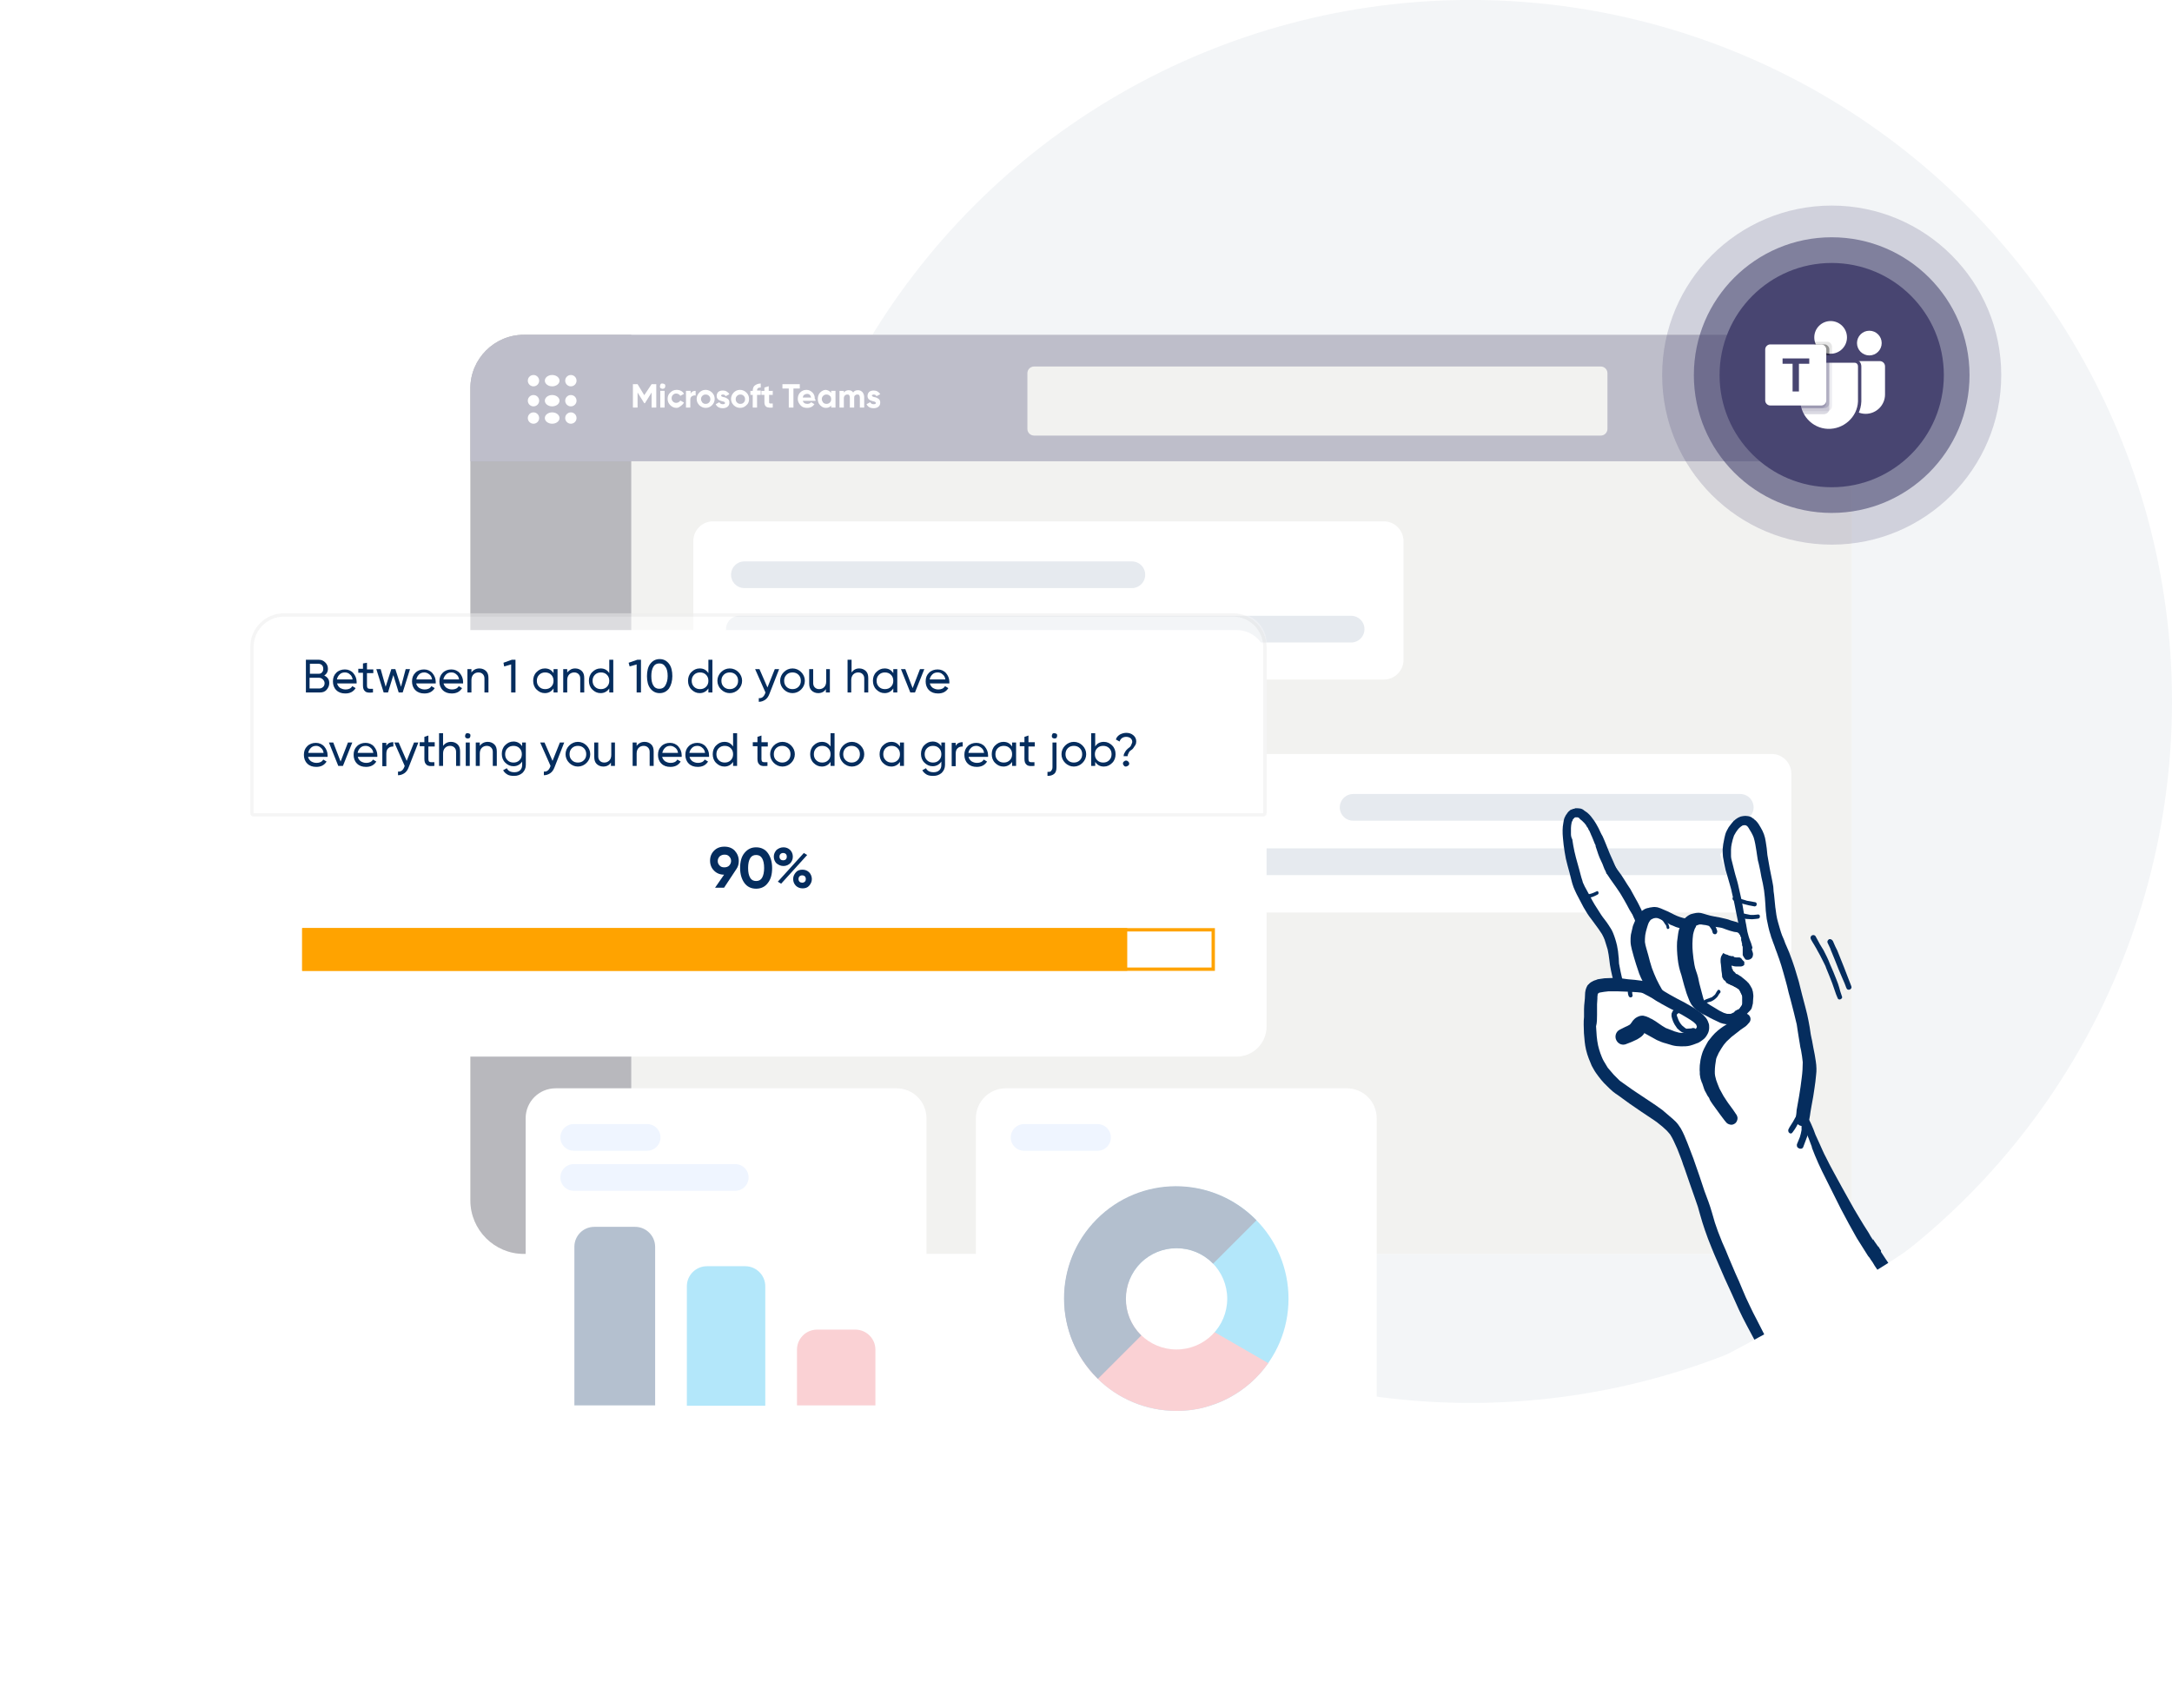 <?xml version="1.0" encoding="utf-8"?>
<!-- Generator: Adobe Illustrator 25.2.3, SVG Export Plug-In . SVG Version: 6.00 Build 0)  -->
<svg version="1.1" id="Layer_1" xmlns="http://www.w3.org/2000/svg" xmlns:xlink="http://www.w3.org/1999/xlink" x="0px" y="0px"
	 viewBox="0 0 650.8 511.9" style="enable-background:new 0 0 650.8 511.9;" xml:space="preserve">
<style type="text/css">
	.st0{opacity:5.000000e-02;fill:#052D5E;enable-background:new    ;}
	.st1{filter:url(#Rectangle_259);}
	.st2{fill:#FFFFFF;}
	.st3{fill:#F2F2F0;}
	.st4{fill:#B8B8BD;}
	.st5{fill:#BEBECA;}
	.st6{enable-background:new    ;}
	.st7{opacity:0.1;fill:none;stroke:#052D5E;stroke-width:8;stroke-linecap:round;enable-background:new    ;}
	.st8{opacity:0.202;fill:#484571;enable-background:new    ;}
	.st9{opacity:0.58;fill:#484571;enable-background:new    ;}
	.st10{fill:#484571;}
	.st11{fill:#FFFFFF;stroke:#484571;}
	.st12{opacity:0.1;fill:#484571;enable-background:new    ;}
	.st13{opacity:0.2;fill:#484571;enable-background:new    ;}
	.st14{opacity:0.1;enable-background:new    ;}
	.st15{opacity:0.2;enable-background:new    ;}
	.st16{fill:url(#Path_52_1_);}
	.st17{clip-path:url(#SVGID_2_);}
	.st18{fill:#052D5E;}
	.st19{fill:#2B2B2B;}
	.st20{filter:url(#Rectangle_243);}
	.st21{fill:none;stroke:#EFF5FF;stroke-width:8;stroke-linecap:round;}
	.st22{opacity:0.3;fill:#052D5E;enable-background:new    ;}
	.st23{opacity:0.3;fill:#00AFEF;enable-background:new    ;}
	.st24{opacity:0.3;fill:#ED6670;enable-background:new    ;}
	.st25{filter:url(#Rectangle_243-2);}
	.st26{opacity:0.3;}
	.st27{fill:#00AFEF;}
	.st28{fill:#FAD1D4;}
	.st29{fill:#B3BFCE;}
	.st30{filter:url(#Rectangle_243-3);}
	.st31{opacity:0.304;fill:#FFFFFF;enable-background:new    ;}
	.st32{filter:url(#Rectangle_245);}
	.st33{opacity:0.304;}
	.st34{fill:none;stroke:#DEDEDE;}
	.st35{fill:none;stroke:#FFA300;}
	.st36{fill:#FFA300;}
</style>
<filter  filterUnits="userSpaceOnUse" height="425.35" id="Rectangle_259" width="563.025" x="66.801" y="25.318">
	<feOffset  input="SourceAlpha"></feOffset>
	<feGaussianBlur  result="blur" stdDeviation="25"></feGaussianBlur>
	<feFlood  flood-color="#052d5e" flood-opacity="0.161"></feFlood>
	<feComposite  in2="blur" operator="in"></feComposite>
	<feComposite  in="SourceGraphic" operator="over"></feComposite>
</filter>
<filter  filterUnits="userSpaceOnUse" height="157.77" id="Rectangle_245" width="334.499" x="60.001" y="173.774">
	<feOffset  dy="5" input="SourceAlpha"></feOffset>
	<feGaussianBlur  result="blur-5" stdDeviation="5"></feGaussianBlur>
	<feFlood  flood-opacity="0.051"></feFlood>
	<feComposite  in2="blur-5" operator="in"></feComposite>
	<feComposite  in="SourceGraphic" operator="over"></feComposite>
</filter>
<filter  filterUnits="userSpaceOnUse" height="277.77" id="Rectangle_243-3" width="454.499" x="0" y="108.774">
	<feOffset  input="SourceAlpha"></feOffset>
	<feGaussianBlur  result="blur-4" stdDeviation="25"></feGaussianBlur>
	<feFlood  flood-color="#052d5e" flood-opacity="0.031"></feFlood>
	<feComposite  in2="blur-4" operator="in"></feComposite>
	<feComposite  in="SourceGraphic" operator="over"></feComposite>
</filter>
<filter  filterUnits="userSpaceOnUse" height="260.73" id="Rectangle_243-2" width="270.149" x="217.351" y="251.121">
	<feOffset  input="SourceAlpha"></feOffset>
	<feGaussianBlur  result="blur-3" stdDeviation="25"></feGaussianBlur>
	<feFlood  flood-color="#052d5e" flood-opacity="0.031"></feFlood>
	<feComposite  in2="blur-3" operator="in"></feComposite>
	<feComposite  in="SourceGraphic" operator="over"></feComposite>
</filter>
<filter  filterUnits="userSpaceOnUse" height="260.739" id="Rectangle_243" width="270.149" x="82.502" y="251.113">
	<feOffset  input="SourceAlpha"></feOffset>
	<feGaussianBlur  result="blur-2" stdDeviation="25"></feGaussianBlur>
	<feFlood  flood-color="#052d5e" flood-opacity="0.031"></feFlood>
	<feComposite  in2="blur-2" operator="in"></feComposite>
	<feComposite  in="SourceGraphic" operator="over"></feComposite>
</filter>
<g id="Group_3263" transform="translate(-13.5 -997.018)">
	<circle id="Ellipse_130" class="st0" cx="454.1" cy="1207.2" r="210.2"/>
	<g id="Group_2803" transform="translate(154.441 1097.336)">
		<g transform="matrix(1, 0, 0, 1, -140.94, -100.32)" class="st1">
			<path id="Rectangle_259-2_1_" class="st2" d="M157.8,100.3h381c8.8,0,16,7.2,16,16v243.4c0,8.8-7.2,16-16,16h-381
				c-8.8,0-16-7.2-16-16V116.3C141.8,107.5,149,100.3,157.8,100.3z"/>
		</g>
		<path id="Rectangle_255" class="st3" d="M16,0h381.9c8.8,0,16,7.2,16,16v243.4c0,8.8-7.2,16-16,16H16c-8.8,0-16-7.2-16-16V16
			C0,7.2,7.2,0,16,0z"/>
		<path id="Rectangle_257" class="st4" d="M16,0h32.2l0,0v275.4l0,0H16c-8.8,0-16-7.2-16-16V16C0,7.2,7.2,0,16,0z"/>
		<path id="Rectangle_256" class="st5" d="M16,0h381.9c8.8,0,16,7.2,16,16v21.9l0,0H0l0,0V16C0,7.2,7.2,0,16,0z"/>
		<g id="Group_256" transform="translate(17.209 12.047)">
			<ellipse id="Ellipse_72" class="st2" cx="7.3" cy="12.9" rx="2.2" ry="1.7"/>
			<g id="Group_255" transform="translate(0 0)">
				<circle id="Ellipse_72-2" class="st2" cx="1.7" cy="1.7" r="1.7"/>
				<ellipse id="Ellipse_72-3" class="st2" cx="7.3" cy="1.7" rx="2.2" ry="1.7"/>
				<circle id="Ellipse_72-4" class="st2" cx="12.9" cy="1.7" r="1.7"/>
				<circle id="Ellipse_72-5" class="st2" cx="1.7" cy="7.7" r="1.7"/>
				<ellipse id="Ellipse_72-6" class="st2" cx="7.3" cy="7.7" rx="2.2" ry="1.7"/>
				<circle id="Ellipse_72-7" class="st2" cx="12.9" cy="7.7" r="1.7"/>
				<circle id="Ellipse_72-8" class="st2" cx="1.7" cy="12.9" r="1.7"/>
				<circle id="Ellipse_72-9" class="st2" cx="12.9" cy="12.9" r="1.7"/>
			</g>
		</g>
		<g class="st6">
			<path class="st2" d="M54.3,14.8h1.4v7h-1.4v-4.5l-2,3.2h-0.2l-2-3.2v4.5h-1.4v-7h1.4l2,3.3L54.3,14.8z"/>
			<path class="st2" d="M57.6,16.2c-0.2,0-0.4-0.1-0.6-0.2c-0.2-0.2-0.2-0.3-0.2-0.6c0-0.2,0.1-0.4,0.2-0.6s0.3-0.2,0.6-0.2
				c0.2,0,0.4,0.1,0.6,0.2s0.2,0.3,0.2,0.6c0,0.2-0.1,0.4-0.2,0.6C58,16.1,57.8,16.2,57.6,16.2z M58.2,21.8h-1.3v-5h1.3V21.8z"/>
			<path class="st2" d="M61.8,21.9c-0.8,0-1.4-0.3-1.9-0.8c-0.5-0.5-0.8-1.1-0.8-1.9c0-0.7,0.2-1.4,0.8-1.9c0.5-0.5,1.1-0.8,1.9-0.8
				c0.5,0,0.9,0.1,1.3,0.3c0.4,0.2,0.7,0.5,0.9,0.9l-1.1,0.6c-0.1-0.2-0.3-0.4-0.5-0.5c-0.2-0.1-0.4-0.2-0.7-0.2
				c-0.4,0-0.7,0.1-1,0.4c-0.3,0.3-0.4,0.6-0.4,1c0,0.4,0.1,0.7,0.4,1c0.3,0.3,0.6,0.4,1,0.4c0.3,0,0.5-0.1,0.7-0.2
				c0.2-0.1,0.4-0.3,0.5-0.5l1.1,0.6c-0.2,0.4-0.5,0.7-0.9,1S62.3,21.9,61.8,21.9z"/>
			<path class="st2" d="M66,16.8v0.9c0.1-0.3,0.3-0.6,0.6-0.7c0.3-0.2,0.6-0.2,0.9-0.2v1.4c-0.4-0.1-0.7,0-1.1,0.2
				c-0.3,0.2-0.5,0.5-0.5,1v2.4h-1.3v-5H66z"/>
			<path class="st2" d="M72.4,21.1c-0.5,0.5-1.1,0.8-1.9,0.8c-0.7,0-1.4-0.3-1.9-0.8c-0.5-0.5-0.8-1.1-0.8-1.9
				c0-0.7,0.3-1.4,0.8-1.9c0.5-0.5,1.1-0.8,1.9-0.8c0.7,0,1.4,0.3,1.9,0.8c0.5,0.5,0.8,1.1,0.8,1.9C73.2,20,72.9,20.6,72.4,21.1z
				 M69.5,20.3c0.3,0.3,0.6,0.4,1,0.4c0.4,0,0.7-0.1,1-0.4c0.3-0.3,0.4-0.6,0.4-1s-0.1-0.7-0.4-1c-0.3-0.3-0.6-0.4-1-0.4
				c-0.4,0-0.7,0.1-1,0.4c-0.3,0.3-0.4,0.6-0.4,1S69.3,20,69.5,20.3z"/>
			<path class="st2" d="M75.1,18.2c0,0.2,0.3,0.4,0.9,0.5c0.2,0,0.4,0.1,0.6,0.2s0.3,0.2,0.5,0.3c0.2,0.1,0.3,0.3,0.4,0.5
				s0.1,0.4,0.1,0.7c0,0.5-0.2,0.9-0.6,1.2c-0.4,0.3-0.9,0.4-1.4,0.4c-1,0-1.7-0.4-2.1-1.2l1.1-0.6c0.2,0.4,0.5,0.6,1,0.6
				c0.5,0,0.7-0.1,0.7-0.4c0-0.2-0.3-0.4-0.9-0.5c-0.2-0.1-0.4-0.1-0.6-0.2c-0.2-0.1-0.3-0.1-0.5-0.3c-0.2-0.1-0.3-0.3-0.4-0.5
				c-0.1-0.2-0.1-0.4-0.1-0.6c0-0.5,0.2-0.9,0.5-1.2c0.4-0.3,0.8-0.4,1.4-0.4c0.4,0,0.8,0.1,1.1,0.3c0.3,0.2,0.6,0.4,0.8,0.8
				l-1.1,0.6c-0.2-0.3-0.4-0.5-0.8-0.5c-0.2,0-0.3,0-0.4,0.1C75.2,18,75.1,18.1,75.1,18.2z"/>
			<path class="st2" d="M82.7,21.1c-0.5,0.5-1.1,0.8-1.9,0.8c-0.7,0-1.4-0.3-1.9-0.8c-0.5-0.5-0.8-1.1-0.8-1.9
				c0-0.7,0.3-1.4,0.8-1.9c0.5-0.5,1.1-0.8,1.9-0.8c0.7,0,1.4,0.3,1.9,0.8c0.5,0.5,0.8,1.1,0.8,1.9C83.5,20,83.3,20.6,82.7,21.1z
				 M79.9,20.3c0.3,0.3,0.6,0.4,1,0.4c0.4,0,0.7-0.1,1-0.4c0.3-0.3,0.4-0.6,0.4-1s-0.1-0.7-0.4-1c-0.3-0.3-0.6-0.4-1-0.4
				c-0.4,0-0.7,0.1-1,0.4c-0.3,0.3-0.4,0.6-0.4,1S79.6,20,79.9,20.3z"/>
			<path class="st2" d="M87,14.6v1.2c-0.7,0-1.1,0.2-1.1,0.9v0H87V18h-1.1v3.8h-1.3V18h-0.7v-1.2h0.7v0c0-0.7,0.2-1.3,0.6-1.6
				S86.2,14.6,87,14.6z"/>
			<path class="st2" d="M90.6,16.8V18h-1.1v2.1c0,0.2,0,0.3,0.1,0.4c0.1,0.1,0.2,0.1,0.4,0.1c0.2,0,0.4,0,0.6,0v1.2
				c-0.9,0.1-1.5,0-1.9-0.2c-0.4-0.3-0.6-0.7-0.6-1.4V18h-0.9v-1.2h0.9v-1l1.3-0.4v1.4H90.6z"/>
			<path class="st2" d="M93.6,14.8h5.1v1.3h-1.9v5.7h-1.4v-5.7h-1.9V14.8z"/>
			<path class="st2" d="M103.4,19.8h-3.8c0.2,0.6,0.6,0.9,1.4,0.9c0.5,0,0.9-0.2,1.1-0.5l1,0.6c-0.5,0.7-1.2,1.1-2.2,1.1
				c-0.8,0-1.5-0.2-2-0.8s-0.8-1.1-0.8-1.9c0-0.7,0.2-1.4,0.7-1.9c0.5-0.5,1.1-0.8,1.9-0.8c0.7,0,1.3,0.3,1.8,0.8
				c0.5,0.5,0.7,1.1,0.7,1.9C103.5,19.4,103.4,19.6,103.4,19.8z M99.6,18.8h2.5c-0.1-0.3-0.2-0.6-0.4-0.8c-0.2-0.2-0.5-0.3-0.8-0.3
				c-0.3,0-0.6,0.1-0.9,0.3S99.7,18.5,99.6,18.8z"/>
			<path class="st2" d="M108.1,17.4v-0.6h1.3v5h-1.3v-0.6c-0.4,0.5-0.9,0.7-1.6,0.7c-0.7,0-1.2-0.3-1.7-0.8
				c-0.5-0.5-0.7-1.1-0.7-1.9c0-0.7,0.2-1.4,0.7-1.9c0.5-0.5,1.1-0.8,1.7-0.8C107.2,16.6,107.7,16.9,108.1,17.4z M105.7,20.3
				c0.3,0.3,0.6,0.4,1,0.4s0.7-0.1,1-0.4c0.3-0.3,0.4-0.6,0.4-1s-0.1-0.8-0.4-1c-0.3-0.3-0.6-0.4-1-0.4s-0.7,0.1-1,0.4
				c-0.3,0.3-0.4,0.6-0.4,1S105.5,20,105.7,20.3z"/>
			<path class="st2" d="M116.1,16.6c0.6,0,1,0.2,1.4,0.6c0.3,0.4,0.5,0.9,0.5,1.5v3.1h-1.3v-3c0-0.3-0.1-0.5-0.2-0.7
				c-0.1-0.2-0.4-0.2-0.6-0.2c-0.3,0-0.5,0.1-0.7,0.3c-0.2,0.2-0.2,0.5-0.2,0.8v2.8h-1.3v-3c0-0.3-0.1-0.5-0.2-0.7
				c-0.1-0.2-0.4-0.2-0.6-0.2c-0.3,0-0.5,0.1-0.7,0.3c-0.2,0.2-0.3,0.5-0.3,0.8v2.8h-1.3v-5h1.3v0.5c0.3-0.4,0.8-0.7,1.4-0.7
				c0.6,0,1.1,0.2,1.4,0.7C114.9,16.9,115.4,16.6,116.1,16.6z"/>
			<path class="st2" d="M120.3,18.2c0,0.2,0.3,0.4,0.9,0.5c0.2,0,0.4,0.1,0.6,0.2s0.3,0.2,0.5,0.3c0.2,0.1,0.3,0.3,0.4,0.5
				s0.1,0.4,0.1,0.7c0,0.5-0.2,0.9-0.6,1.2c-0.4,0.3-0.9,0.4-1.4,0.4c-1,0-1.7-0.4-2.1-1.2l1.1-0.6c0.2,0.4,0.5,0.6,1,0.6
				c0.5,0,0.7-0.1,0.7-0.4c0-0.2-0.3-0.4-0.9-0.5c-0.2-0.1-0.4-0.1-0.6-0.2c-0.2-0.1-0.3-0.1-0.5-0.3c-0.2-0.1-0.3-0.3-0.4-0.5
				c-0.1-0.2-0.1-0.4-0.1-0.6c0-0.5,0.2-0.9,0.5-1.2c0.4-0.3,0.8-0.4,1.4-0.4c0.4,0,0.8,0.1,1.1,0.3c0.3,0.2,0.6,0.4,0.8,0.8
				l-1.1,0.6c-0.2-0.3-0.4-0.5-0.8-0.5c-0.2,0-0.3,0-0.4,0.1C120.3,18,120.3,18.1,120.3,18.2z"/>
		</g>
		<path id="Rectangle_258" class="st3" d="M168.9,9.5h169.8c1.1,0,2,0.9,2,2v16.7c0,1.1-0.9,2-2,2H168.9c-1.1,0-2-0.9-2-2V11.5
			C166.9,10.4,167.8,9.5,168.9,9.5z"/>
		<path id="Icon_material-chat-bubble" class="st2" d="M273.7,55.9h-201c-3.3,0-5.9,2.7-5.9,5.9v53.4l11.9-11.9l195,0
			c3.3,0,5.9-2.7,5.9-5.9V61.9C279.6,58.6,277,55.9,273.7,55.9z"/>
		<line id="Line_82" class="st7" x1="198.2" y1="71.9" x2="82.1" y2="71.9"/>
		<line id="Line_83" class="st7" x1="263.9" y1="88.2" x2="80.6" y2="88.2"/>
		<path id="Icon_material-chat-bubble-2" class="st2" d="M188.9,125.6h201c3.3,0,5.9,2.7,5.9,5.9V185l-11.9-11.9l-195,0
			c-3.3,0-5.9-2.7-5.9-5.9v-35.6C183,128.3,185.6,125.6,188.9,125.6z"/>
		<line id="Line_84" class="st7" x1="264.5" y1="141.6" x2="380.5" y2="141.6"/>
		<line id="Line_85" class="st7" x1="198.7" y1="157.9" x2="382" y2="157.9"/>
		<path id="Path_2410" class="st2" d="M388.9,303.9l-14.3-31.3L360.7,237l-21.1-15.8l-4.6-11.9v-15h8.5l-4-16.2l-8.7-16.4l-2.3-13.5
			l2.3-5.2l8.7,5.2v10.4l11.9,14.9h6.2l7.4,4.5l3.8-4.5l12.7,4.5l-7-22.3l7-9.1h2.3l5,9.1l1.7,17.8l7.4,26.8l4.2,20.9l-2.2,14.2
			l18.8,37.1l10.6,14.7L388.9,303.9z"/>
	</g>
	<g id="Group_2801" transform="translate(511.535 1058.615)">
		<circle id="Ellipse_76" class="st8" cx="50.8" cy="50.8" r="50.8"/>
		<circle id="Ellipse_75" class="st9" cx="50.8" cy="50.8" r="41.3"/>
		<circle id="Ellipse_74" class="st10" cx="50.8" cy="50.8" r="33.6"/>
		<g id="Microsoft_Teams-Logo.wine" transform="translate(30.879 34.104)">
			<path id="Path_42" class="st2" d="M25,12.5h9.3c0.9,0,1.6,0.7,1.6,1.6l0,0v8.4c0,3.2-2.6,5.8-5.8,5.8h0c-3.2,0-5.8-2.6-5.8-5.8
				v-9.2C24.2,12.9,24.5,12.5,25,12.5C25,12.5,25,12.5,25,12.5z"/>
			<ellipse id="Ellipse_12" class="st2" cx="31.2" cy="7.1" rx="3.7" ry="3.7"/>
			<ellipse id="Ellipse_13" class="st11" cx="19.6" cy="5.4" rx="5.4" ry="5.4"/>
			<path id="Path_43" class="st11" d="M26.8,12.5H11.5c-0.9,0-1.5,0.7-1.5,1.6v9.6c-0.2,5.1,3.7,9.4,8.7,9.6s9.4-3.7,9.6-8.7
				c0-0.3,0-0.6,0-0.9v-9.6C28.3,13.2,27.7,12.5,26.8,12.5z"/>
			<path id="Path_44" class="st12" d="M20,12.5V26c0,0.6-0.4,1.2-1,1.4c-0.2,0.1-0.4,0.1-0.6,0.1h-7.7c-0.1-0.3-0.2-0.5-0.3-0.8
				c-0.3-1-0.4-1.9-0.4-2.9v-9.6c0-0.9,0.7-1.6,1.5-1.6H20z"/>
			<path id="Path_45" class="st13" d="M19.2,12.5v14.3c0,0.2,0,0.4-0.1,0.6c-0.2,0.6-0.8,0.9-1.4,1h-6.5c-0.1-0.3-0.3-0.5-0.4-0.8
				c-0.1-0.3-0.2-0.6-0.3-0.8c-0.3-1-0.4-1.9-0.4-2.9v-9.6c0-0.9,0.7-1.6,1.5-1.6H19.2z"/>
			<path id="Path_46" class="st13" d="M19.2,12.5v12.6c0,0.8-0.7,1.5-1.5,1.5h-7.2c-0.3-1-0.4-1.9-0.4-2.9v-9.6
				c0-0.9,0.7-1.6,1.5-1.6H19.2z"/>
			<path id="Path_47" class="st13" d="M18.3,12.5v12.6c0,0.8-0.7,1.5-1.5,1.5h-6.4c-0.3-1-0.4-1.9-0.4-2.9v-9.6
				c0-0.9,0.7-1.6,1.5-1.6H18.3z"/>
			<path id="Path_48" class="st14" d="M20,8.2v2.6c-0.1,0-0.3,0-0.4,0s-0.3,0-0.4,0c-0.3,0-0.6-0.1-0.8-0.1
				c-1.7-0.4-3.1-1.6-3.7-3.2c-0.1-0.3-0.2-0.5-0.3-0.8h4.2C19.3,6.7,20,7.3,20,8.2z"/>
			<path id="Path_49" class="st15" d="M19.2,9v1.8c-0.3,0-0.6-0.1-0.8-0.1c-1.7-0.4-3.1-1.6-3.7-3.2h3.1C18.5,7.5,19.2,8.2,19.2,9z"
				/>
			<path id="Path_50" class="st15" d="M19.2,9v1.8c-0.3,0-0.6-0.1-0.8-0.1c-1.7-0.4-3.1-1.6-3.7-3.2h3.1C18.5,7.5,19.2,8.2,19.2,9z"
				/>
			<path id="Path_51" class="st15" d="M18.3,9v1.7c-1.7-0.4-3.1-1.6-3.7-3.2h2.2C17.6,7.5,18.3,8.2,18.3,9z"/>
			
				<linearGradient id="Path_52_1_" gradientUnits="userSpaceOnUse" x1="-1128.147" y1="684.793" x2="-1127.495" y2="685.924" gradientTransform="matrix(18.327 0 0 -18.33 20678.731 12579.322)">
				<stop  offset="0" style="stop-color:#FFFFFF"/>
				<stop  offset="0.5" style="stop-color:#FFFFFF"/>
				<stop  offset="1" style="stop-color:#FFFFFF"/>
			</linearGradient>
			<path id="Path_52" class="st16" d="M1.5,7.5h15.3c0.8,0,1.5,0.7,1.5,1.5l0,0v15.3c0,0.8-0.7,1.5-1.5,1.5c0,0,0,0,0,0H1.5
				c-0.8,0-1.5-0.7-1.5-1.5c0,0,0,0,0,0V9C0,8.2,0.7,7.5,1.5,7.5C1.5,7.5,1.5,7.5,1.5,7.5z"/>
			<path id="Path_53" class="st10" d="M13.2,13.3h-3.1v8.3H8.2v-8.3h-3v-1.6h8V13.3z"/>
		</g>
	</g>
	<g id="Group_2802" transform="translate(404.783 1177.296)">
		<g>
			<defs>
				<path id="SVGID_1_" d="M113.6,0C50.9,0,0,50.9,0,113.6l0,0c0,62.7,50.9,113.6,113.6,113.6l0,0c62.7,0,113.6-50.9,113.6-113.6
					l0,0C227.2,50.9,176.4,0,113.6,0z"/>
			</defs>
			<clipPath id="SVGID_2_">
				<use xlink:href="#SVGID_1_"  style="overflow:visible;"/>
			</clipPath>
			<g id="Group_316" transform="translate(0 0)" class="st17">
				<g id="Group_263" transform="translate(83.242 112.756)">
					<path id="Path_228" class="st18" d="M2.7,1C2,1.3,1.5,1.8,1.1,2.3C0.6,3.2,0.4,4.1,0.4,5.1c0,1.4-0.3,2.8-0.3,4.3
						c0,0.8,0,1.5,0,2.3C0,12.4,0,13.2,0,14c0,1.7,0.1,3.4,0.3,5.1c0.1,0.8,0.2,1.6,0.4,2.4c0.2,0.9,0.5,1.8,0.8,2.6
						c0.3,0.7,0.6,1.5,0.9,2.2c0.4,0.7,0.8,1.5,1.3,2.2c1,1.4,2,2.7,3.2,3.8c0.6,0.6,1.2,1.2,1.8,1.7c0.6,0.5,1.2,0.9,1.8,1.3
						c1.1,0.8,2.2,1.6,3.3,2.4c1.2,0.8,2.3,1.6,3.5,2.4c1.3,0.9,2.6,1.7,3.9,2.6c0.6,0.4,1.1,0.8,1.7,1.3c0.5,0.4,1,0.8,1.4,1.2
						c0.6,0.5,1.1,1.1,1.6,1.7c0.4,0.6,0.7,1.2,1,1.8c0.4,0.8,0.7,1.6,1.1,2.4c0.6,1.6,1.3,3.2,1.8,4.8c-0.1-0.2-0.1-0.3-0.2-0.5
						c0.2,0.5,0.4,1.1,0.6,1.6c1.1,3.1,2.1,6.2,3.2,9.2c0.6,1.6,1.1,3.2,1.5,4.8c0.4,1.5,0.9,3,1.4,4.5c0.6,1.8,1.3,3.6,2,5.3
						c0.3,0.7,0.6,1.4,0.9,2.2c0.3,0.8,0.7,1.5,1,2.3c1.3,3.1,2.7,6.2,4.1,9.2c0.7,1.6,1.5,3.3,2.2,4.9c0.7,1.5,1.5,3.1,2.3,4.6
						c1.6,3,3.2,6,4.8,9c1.6,3,8.3,17.3,9.9,20.2c0.8,1.5,1.6,3,2.5,4.4s1.8,2.9,2.6,4.3c0.4,0.7,0.9,1.5,1.4,2.2
						c0.5,0.7,1,1.5,1.5,2.2c0.9,1.3,1.9,2.5,2.9,3.8c0.2,0.3,0.6,0.4,0.9,0.4c0.8,0,1.4-0.5,1.4-1.3c0,0,0,0,0,0
						c0-0.4-0.1-0.7-0.4-1c-0.8-1.1-1.6-2.2-2.4-3.3c-0.4-0.6-0.8-1.3-1.3-1.9c-0.4-0.7-0.9-1.4-1.3-2.1c-0.4-0.8-0.9-1.5-1.3-2.3
						c-0.4-0.7-0.8-1.4-1.2-2.1c-1.6-2.9-8.3-17.2-9.8-20.2c-1.5-3-3.1-6.1-4.7-9.1c-0.8-1.6-1.6-3.1-2.4-4.7
						c-0.8-1.5-1.5-2.9-2.2-4.4c-0.8-1.6-1.5-3.2-2.2-4.9c-0.6-1.5-1.3-3.1-2-4.6c-0.7-1.6-1.3-3.1-2-4.7c-0.6-1.6-1.3-3.1-2-4.7
						c-0.4-1.1-0.9-2.2-1.3-3.3c-0.3-0.9-0.6-1.7-0.9-2.6c-0.3-1-0.6-2-0.9-3.1c-0.6-2.1-1.4-4.2-2.2-6.3c-1-3-2-6.1-3.1-9.1
						c-0.1-0.3-0.2-0.6-0.3-0.9l0.1,0.3c-0.6-1.6-1.2-3.2-1.8-4.7c-0.6-1.5-1.2-3-2-4.4c-0.5-0.8-1-1.5-1.6-2.1
						c-0.6-0.6-1.2-1.1-1.8-1.6c-0.7-0.6-1.4-1.2-2.1-1.8c-0.7-0.5-1.4-1-2.1-1.5c-1.9-1.3-3.8-2.5-5.7-3.8
						c-0.9-0.6-1.8-1.2-2.6-1.8c-0.8-0.6-1.6-1.1-2.4-1.7c-0.6-0.6-1.2-1.2-1.8-1.8c-0.6-0.7-1.2-1.4-1.8-2.1
						c-0.4-0.7-0.8-1.3-1.2-2c-0.4-0.7-0.7-1.5-1-2.3c-0.3-0.8-0.5-1.6-0.7-2.4c-0.2-0.9-0.3-1.8-0.4-2.7c-0.1-1-0.1-2-0.2-3
						C4,13.4,4,12.2,4,11C4,10,4,8.9,4,7.9c0-0.5,0.1-1.1,0.1-1.6c0-0.5,0-0.9,0.1-1.4l0-0.1c0,0,0-0.1,0.1-0.1l0.1-0.1
						c0.1-0.1,0.2-0.1,0.3-0.2C5.6,4.2,6.6,4.1,7.5,4C8.3,4,9.1,4,9.9,4c0.9,0,1.8,0.1,2.8,0.1c1.5,0.1,3,0.1,4.5,0.3
						c0.4,0.1,0.7,0.2,1,0.4c0.5,0.3,1,0.5,1.5,0.8c0.6,0.3,1.2,0.7,1.8,1.1c1.3,0.8,2.6,1.5,3.9,2.2c1.3,0.7,2.7,1.4,4,2.1
						c1.2,0.7,2.4,1.4,3.5,2.2c0.3,0.3,0.6,0.5,0.8,0.8c0,0.1,0.1,0.1,0.1,0.2c0,0.1,0,0.2,0.1,0.3c0,0.1,0,0.1,0,0.2
						c0,0.1,0,0.1-0.1,0.2c0,0.1-0.1,0.2-0.1,0.2c-0.2,0.2-0.4,0.3-0.5,0.5c-0.3,0.2-0.6,0.3-0.9,0.5c-0.5,0.2-1.1,0.3-1.6,0.4
						c-0.7,0-1.4,0-2.1-0.1c-0.6-0.2-1.3-0.3-1.9-0.6c-0.7-0.3-1.4-0.5-2.1-0.8c-1.5-0.8-2.7-1.9-4.2-2.7c-0.3-0.1-0.5-0.2-0.8-0.4
						c-0.6-0.3-1.2-0.5-1.8-0.6c-0.3,0-0.7,0-1,0.1c-0.6,0.2-1.2,0.5-1.6,0.9c-0.3,0.3-0.6,0.6-0.8,1c-0.1,0.1-0.2,0.2-0.3,0.4
						c-0.1,0.1-0.2,0.2-0.3,0.3c-0.5,0.3-0.9,0.5-1.4,0.7c-0.5,0.3-1.1,0.5-1.6,0.8c-1.2,0.6-1.6,2.1-1,3.2c0.3,0.6,0.8,1,1.4,1.2
						l0.6,0.1c0.4,0,0.8-0.1,1.2-0.3c0.9-0.3,1.8-0.7,2.6-1.1c0.3-0.1,0.6-0.3,0.9-0.5c0.7-0.4,1.3-0.9,1.7-1.6l0,0l0.1,0.1
						c0.6,0.3,1.2,0.7,1.8,1s1.2,0.7,1.8,1c0.9,0.4,1.8,0.8,2.7,1c0.7,0.2,1.3,0.4,2,0.6c0.8,0.2,1.7,0.3,2.6,0.3
						c0.9,0,1.8,0,2.6-0.2c0.4-0.1,0.7-0.2,1-0.3c0.5-0.2,1.1-0.4,1.6-0.6c0.4-0.2,0.8-0.5,1.2-0.8c0.6-0.4,1.1-1,1.4-1.6
						c0.4-0.6,0.6-1.4,0.6-2.1c0-0.5,0-1-0.2-1.4c-0.2-0.7-0.6-1.4-1.1-1.9c-0.3-0.3-0.5-0.6-0.8-0.8c-0.4-0.4-0.9-0.7-1.3-1
						c-0.7-0.5-1.3-0.9-2-1.3c-0.7-0.4-1.4-0.8-2.1-1.2c-1.4-0.7-2.9-1.5-4.3-2.3c-0.7-0.4-1.5-0.9-2.2-1.3c-0.7-0.4-1.3-0.8-2-1.2
						c-0.7-0.4-1.4-0.8-2.2-1.1c-0.7-0.3-1.5-0.5-2.3-0.6c-1.3-0.2-2.5-0.3-3.8-0.4c-0.7-0.1-1.4-0.2-2.2-0.3C10.3,0,9.6,0,8.8,0
						C8,0,7.1,0.1,6.2,0.1c-0.7,0.1-1.4,0.2-2,0.3C4,0.5,3.9,0.5,3.7,0.6C3.4,0.7,3,0.8,2.7,1"/>
				</g>
				<g id="Group_264" transform="translate(76.924 62.127)">
					<path id="Path_229" class="st18" d="M2.5,0.2C2.3,0.3,2.2,0.4,2,0.6C1.8,0.7,1.7,0.9,1.5,1.1C1.4,1.2,1.4,1.3,1.3,1.4
						C1.1,1.7,0.9,1.9,0.8,2.2c-0.2,0.3-0.3,0.6-0.4,1C0.3,3.5,0.3,3.9,0.2,4.3C0.1,4.9,0,5.6,0,6.3c0,0.8,0,1.6,0.1,2.4
						c0.1,1.4,0.3,2.8,0.5,4.1c0.2,1.4,0.5,2.8,0.9,4.2c0.2,0.7,0.4,1.4,0.6,2.2c0.2,0.7,0.3,1.3,0.5,2c0.2,0.8,0.4,1.5,0.7,2.3
						c0.3,0.7,0.6,1.4,0.9,2c0.7,1.3,1.4,2.7,2.1,4C7,30.7,7.7,31.9,8.6,33c0.7,1,1.5,2,2.2,3c0.3,0.5,0.7,1,1,1.5
						c0.3,0.6,0.6,1.1,0.8,1.7c0.3,0.9,0.6,1.9,0.9,2.9c0.2,1,0.4,2.1,0.5,3.1c0.1,0.5,0.1,1.1,0.2,1.6s0.2,1.1,0.3,1.6
						c0.2,1.1,0.5,2.2,0.8,3.3c0.2,0.7,0.9,1.2,1.6,1c0.7-0.2,1.2-0.9,1-1.6l0,0c-0.4-1.6-0.7-3.2-1-4.8c0-0.7-0.1-1.4-0.1-2.1
						c0,0.1,0,0.3,0,0.4c-0.1-0.7-0.1-1.4-0.2-2c-0.1-0.6-0.2-1.1-0.3-1.7c-0.3-1.3-0.7-2.6-1.2-3.8c-0.2-0.5-0.5-1.1-0.8-1.5
						c-0.4-0.6-0.8-1.3-1.2-1.8c-0.7-0.9-1.4-1.8-2-2.8c-1-1.5-2-3.1-2.8-4.7c-0.4-0.8-0.9-1.6-1.3-2.4c-0.3-0.5-0.5-0.9-0.7-1.4
						c-0.2-0.3-0.3-0.7-0.4-1.1c-0.4-1.1-0.6-2.2-0.9-3.2c-0.3-1.2-0.7-2.4-1-3.6c-0.3-1.2-0.6-2.4-0.8-3.6
						c-0.1-0.6-0.2-1.2-0.3-1.9C2.6,8.6,2.5,8,2.5,7.5c0-0.6,0-1.2,0-1.8c0-0.5,0.1-1.1,0.2-1.6c0-0.2,0.1-0.3,0.2-0.5
						c0,0,0.1-0.1,0.1-0.1c0,0,0,0,0,0c0,0,0,0,0-0.1C3,3.2,3.1,3.1,3.3,2.9c0.1-0.1,0.2-0.2,0.3-0.3c0.1-0.1,0.2-0.1,0.3-0.1
						c0,0,0.1,0,0.1,0c0.1,0,0.1,0,0.2,0c0,0,0.1,0,0.1,0l0.1,0l0.1,0c0.1,0,0.1,0,0.2,0.1c0.1,0,0.1,0.1,0.2,0.1
						c0.1,0,0.1,0.1,0.2,0.1C5.1,3,5.2,3.1,5.3,3.1c0.1,0,0.1,0.1,0.2,0.2c0.1,0.1,0.1,0.1,0.2,0.1C5.8,3.5,5.9,3.6,6,3.7l0,0l0,0
						C6.1,3.8,6.3,4,6.4,4.1c0.1,0.1,0.1,0.1,0.2,0.2c0.1,0.1,0.1,0.1,0.1,0.2C6.8,4.5,6.9,4.7,7,4.8C7,4.9,7.1,4.9,7.1,5
						s0.1,0.1,0.1,0.2c0.1,0.1,0.2,0.3,0.3,0.4s0.2,0.3,0.2,0.4S7.9,6.4,8,6.5c0.1,0.3,0.3,0.6,0.4,0.9c0.1,0.2,0.1,0.3,0.2,0.5
						C8.7,8,8.7,8.2,8.8,8.3c0,0.1,0.1,0.2,0.1,0.3C8.9,8.7,9,8.7,9,8.8C9.1,9,9.1,9.1,9.2,9.3s0.1,0.3,0.2,0.5l0.2,0.5
						c0,0.1,0,0.1,0.1,0.2s0.1,0.2,0.1,0.2c0.1,0.2,0.1,0.3,0.1,0.5c0.1,0.2,0.1,0.4,0.2,0.6s0.1,0.4,0.2,0.6c0,0.1,0.1,0.2,0.1,0.3
						c0,0.1,0.1,0.2,0.1,0.3c0.1,0.2,0.1,0.4,0.2,0.6c0.2,0.6,0.5,1.3,0.8,1.9s0.6,1.3,0.8,1.9c0.1,0.2,0.1,0.3,0.2,0.5
						s0.1,0.3,0.2,0.4s0.1,0.3,0.2,0.4c0,0.1,0.1,0.2,0.1,0.3s0.1,0.1,0.1,0.2l0,0.1c0.1,0.1,0.1,0.2,0.2,0.2c0.3,0.5,0.7,1,1,1.5
						c0.6,0.8,1.1,1.6,1.7,2.4c0.6,0.9,1.2,1.7,1.7,2.6s1.1,1.8,1.6,2.8c0.5,1,1,1.9,1.6,2.8c0.2,0.3,0.5,0.6,0.9,0.7
						c0.8,0.3,1.6-0.2,1.9-1c0,0,0,0,0,0c0.1-0.4,0.1-0.8-0.1-1.1c-0.5-1-1-2.1-1.6-3.1c-0.6-1-1.1-2.1-1.7-3.1
						c-0.6-0.9-1.2-1.8-1.8-2.8c-0.6-1-1.3-2-2-2.9c-0.8-1.2-1.6-2.3-2.3-3.5c-0.8-1.2-1.5-2.5-2.2-3.8s-1.4-2.6-2.1-3.8
						C9.1,6.1,8.3,4.8,7.5,3.5C7.2,3.2,7,2.9,6.8,2.6C6.6,2.2,6.3,1.8,6,1.4C5.7,1.1,5.4,0.8,5,0.5C4.8,0.3,4.5,0.2,4.1,0.1
						C3.9,0,3.7,0,3.5,0C3.3,0,3.2,0,3,0.1L2.5,0.2 M3.2,2.6C3.2,2.6,3.2,2.7,3.2,2.6L3.2,2.6 M3.2,2.7L3.2,2.7L3.2,2.7L3.2,2.7
						 M3.3,2.7L3.3,2.7L3.3,2.7L3.3,2.7L3.3,2.7 M3.8,2.6L3.6,2.6C3.7,2.6,3.7,2.6,3.8,2.6"/>
				</g>
				<g id="Group_265" transform="translate(82.947 65.852)">
					<path id="Path_230" class="st19" d="M0,0L0,0L0,0L0,0"/>
				</g>
				<g id="Group_266" transform="translate(82.951 65.856)">
					<path id="Path_231" class="st19" d="M0,0L0,0L0,0L0,0"/>
				</g>
				<g id="Group_267" transform="translate(97.283 91.497)">
					<path id="Path_232" class="st18" d="M3.8,0.9c-0.7,0.4-1.2,1-1.7,1.6C1.9,2.9,1.7,3.3,1.5,3.8C1.2,4.4,1,5,0.7,5.7
						C0.5,6.5,0.3,7.4,0.1,8.3C0,8.9,0,9.6,0,10.3c0,0.8,0.2,1.7,0.4,2.5c0.4,1.5,0.8,3,1.3,4.5C2,18.2,2.3,19.1,2.6,20
						c0.3,0.8,0.7,1.6,1.1,2.4c0.7,1.6,1.7,3.2,2.8,4.5c0.4,0.5,0.9,0.9,1.4,1.2c0.8,0.5,1.8,0.3,2.3-0.5c0.2-0.2,0.2-0.5,0.3-0.8
						c0-0.4-0.1-0.9-0.4-1.2c-0.2-0.3-0.5-0.6-0.7-0.9c-0.6-1-1.1-2-1.6-3c-0.5-1.1-1-2.3-1.4-3.4c-0.4-1.3-0.8-2.6-1.1-3.9
						c-0.2-0.7-0.4-1.4-0.6-2.1c-0.2-0.6-0.3-1.2-0.4-1.8c0-0.7,0-1.4,0.1-2.1c0.1-0.7,0.3-1.4,0.5-2.1c0.2-0.6,0.3-1.1,0.6-1.7
						c0.1-0.1,0.1-0.2,0.2-0.3C5.8,4.1,5.9,4,6.1,3.8c0.2-0.1,0.5-0.3,0.8-0.4c0.2,0,0.3-0.1,0.5-0.1c0.2,0,0.3,0,0.5,0
						c0.5,0.1,0.9,0.3,1.3,0.5c0.8,0.4,1.6,0.8,2.4,1.3h0c0.1,0.1,0.2,0.1,0.3,0.2C12.4,5.5,13,5.7,13.6,6c0.4,0.1,0.8,0.3,1.2,0.3
						c0.3,0.1,0.7,0.2,1,0.2c0.4,0.1,0.8,0.1,1.2-0.1c0.8-0.4,1.1-1.3,0.7-2.1c-0.2-0.4-0.5-0.7-0.9-0.8c-0.7-0.1-1.4-0.3-2-0.5
						c-0.6-0.2-1.1-0.4-1.7-0.7l0,0c-0.7-0.3-1.3-0.7-2-1C10.4,1,9.7,0.7,9,0.4C8.7,0.3,8.4,0.2,8.1,0.1C7.9,0.1,7.6,0,7.3,0
						C7,0,6.6,0,6.2,0.1c-0.3,0-0.6,0.1-0.9,0.2l-0.1,0C4.7,0.4,4.2,0.6,3.8,0.9 M13.1,2.4l0.2,0.1L13.1,2.4L13.1,2.4 M4.4,7.9
						c0,0.1,0,0.2,0,0.2c0,0,0,0,0,0C4.4,8,4.4,7.9,4.4,7.9 M4.4,8.1C4.4,8.1,4.4,8.1,4.4,8.1c0,0.1,0,0.1,0,0.1
						C4.4,8.2,4.4,8.1,4.4,8.1 M4.3,8.3c0,0,0,0.1,0,0.1L4.3,8.3L4.3,8.6C4.3,8.5,4.3,8.4,4.3,8.3"/>
				</g>
				<g id="Group_268" transform="translate(111.224 93.224)">
					<path id="Path_233" class="st18" d="M3.4,0.8C2.8,1.2,2.2,1.7,1.8,2.3C1.5,2.8,1.3,3.3,1,3.8C0.7,4.6,0.4,5.5,0.3,6.4
						C0.2,7.2,0.1,7.9,0,8.7c-0.1,1.7,0,3.5,0.2,5.2c0.1,0.8,0.2,1.6,0.4,2.4c0.2,0.8,0.4,1.6,0.7,2.4C1.7,20.1,2,21.5,2.5,23
						c0.2,0.7,0.4,1.4,0.7,2.1c0.3,0.8,0.6,1.6,1.1,2.4c0.3,0.4,0.6,0.8,1,1.2c0.4,0.4,0.9,0.7,1.3,1c0.6,0.4,1.3,0.8,2,1.1
						c1.4,0.8,2.9,1.5,4.4,2.2c0.5,0.2,1.1,0.3,1.7,0.4c0.3,0,0.6,0,0.9,0c0.3-0.1,0.6-0.1,0.9-0.3c0.3-0.1,0.5-0.2,0.7-0.4
						c0.4-0.2,0.7-0.5,1.1-0.8c0.6-0.5,1-1.2,1.2-1.9c0.2-0.7,0.2-1.5,0.2-2.2c0-0.2,0-0.3,0-0.5v0v0l0,0c0,0.1-0.1,0.3-0.1,0.4
						c0,0.1-0.1,0.3-0.2,0.4l0,0c-0.1,0.1-0.1,0.2-0.2,0.3c0,0-0.1,0.1-0.1,0.1s-0.1,0.1-0.1,0.1c-0.1,0.1-0.2,0.2-0.3,0.3
						c0,0-0.1,0.1-0.1,0.1c0,0,0,0-0.1,0.1c0,0,0,0-0.1,0c-0.1,0-0.1,0.1-0.2,0.1c0,0-0.1,0-0.1,0c0,0-0.1,0-0.1,0.1
						c-0.1,0-0.2,0.1-0.2,0.1c-0.1,0-0.2,0-0.2,0.1c0,0-0.1,0-0.1,0c0,0,0,0,0,0c0,0-0.1,0.1-0.2,0.1c0,0-0.1,0-0.1,0.1
						s-0.1,0-0.1,0.1c-0.1,0.1-0.2,0.1-0.4,0.2c-0.1,0-0.1,0.1-0.2,0.1s-0.1,0.1-0.2,0.1c-0.1,0-0.1,0-0.2,0.1c-0.1,0-0.1,0-0.2,0
						s-0.1,0-0.2,0c-0.1,0-0.1,0-0.2,0c-0.1,0-0.1,0-0.2,0h0c-0.1,0-0.2,0-0.3,0c-0.3-0.1-0.6-0.2-1-0.3c-0.9-0.4-1.8-0.9-2.7-1.5
						c-0.9-0.5-1.9-1.1-2.7-1.8c-0.2-0.1-0.3-0.3-0.5-0.5c-0.1-0.1-0.1-0.3-0.2-0.4c-0.3-1-0.5-2-0.8-3c-0.3-1.1-0.6-2.2-0.8-3.4
						c-0.3-1.3-0.9-2.5-1.1-3.8c-0.2-1.2-0.4-2.5-0.5-3.8c-0.1-0.9-0.1-1.7-0.1-2.6c0-0.9,0.1-1.8,0.2-2.7c0.1-0.6,0.3-1.1,0.5-1.7
						c0.1-0.2,0.2-0.4,0.4-0.7C5.6,4.1,5.6,4,5.7,3.9c0.2-0.1,0.4-0.2,0.7-0.3c0.1,0,0.3-0.1,0.4-0.1c0.3,0,0.7,0,1,0.1l0.8,0.1
						L8.2,3.6C8.6,3.7,9,3.8,9.4,3.9h0l0.1,0l0,0C10,4,10.6,4.1,11.3,4.2c0.5,0.1,0.9,0.1,1.4,0.2c0.7,0.1,1.3,0.3,2,0.6
						c0.8,0.3,1.5,0.5,2.3,0.7c0.8,0.2,1.6-0.2,1.9-1s-0.2-1.6-1-1.9c-0.6-0.2-1.2-0.3-1.8-0.5c-0.5-0.2-1-0.4-1.6-0.5
						c-1.1-0.3-2.3-0.5-3.4-0.7c-0.7-0.1-1.4-0.3-2.1-0.5c-0.3-0.1-0.7-0.2-1-0.3C7.4,0.1,6.9,0,6.4,0C5.9,0,5.4,0.1,5,0.2
						c-0.1,0-0.3,0.1-0.4,0.1C4.1,0.4,3.7,0.6,3.4,0.8"/>
				</g>
				<g id="Group_269" transform="translate(126.13 110.023)">
					<path id="Path_234" class="st19" d="M1.5,0.3C1.4,0.6,1.3,0.8,1.1,1C0.9,1.2,0.8,1.3,0.6,1.5C0.4,1.7,0.2,2,0.1,2.3
						C0,2.7,0,3,0,3.4c0,0.2,0.1,0.3,0.1,0.5s0.1,0.3,0.1,0.5l0.1,0c0.1,0.1,0.2,0.1,0.3,0.1c0.1,0,0.1,0.1,0.2,0.1s0.1,0,0.2,0.1
						C1,4.8,1.2,4.8,1.3,4.9S1.5,4.9,1.7,5C1.8,5,1.9,5.1,2,5.2c0.1,0,0.1,0.1,0.2,0.1c0.1,0,0.1,0.1,0.2,0.1
						c0.1,0.1,0.2,0.1,0.4,0.2C2.8,5.6,3,5.7,3.1,5.8S3.3,5.9,3.4,6c0,0,0.1,0.1,0.1,0.1C3.3,5.5,3.1,4.9,2.9,4.3
						C2.9,4.1,2.8,3.9,2.8,3.7C3,3.5,3.3,3.3,3.5,3.1c0,0-0.1-0.1-0.1-0.1C3.3,2.9,3.3,2.9,3.2,2.8c0-0.1-0.1-0.1-0.1-0.2L3,2.5
						c0-0.1-0.1-0.1-0.1-0.2C2.7,2.1,2.6,2,2.5,1.9C2.5,1.7,2.4,1.6,2.3,1.5c0-0.1-0.1-0.2-0.1-0.2l0,0c0-0.1-0.1-0.1-0.1-0.2
						C2,0.9,2,0.7,1.9,0.6S1.8,0.4,1.8,0.3c0-0.1-0.1-0.2-0.1-0.3C1.6,0.1,1.6,0.2,1.5,0.3 M2.7,3.2C2.7,3.2,2.7,3.2,2.7,3.2
						C2.7,3.2,2.7,3.2,2.7,3.2"/>
				</g>
				<g id="Group_270" transform="translate(130.603 120.358)">
					<path id="Path_235" class="st19" d="M0,0"/>
				</g>
				<g id="Group_271" transform="translate(129.016 112.097)">
					<path id="Path_236" class="st19" d="M0.3,0.4c0.1,0.1,0.1,0.1,0.1,0.2s0.1,0.1,0.1,0.2c0.1,0.1,0.1,0.1,0.2,0.2l0,0
						c0.1-0.1,0.1-0.1,0.2-0.2c-0.1,0-0.1-0.1-0.2-0.1L0.6,0.5C0.5,0.4,0.3,0.3,0.2,0.2c-0.1,0-0.1-0.1-0.2-0.2C0,0,0,0,0,0
						C0.1,0.1,0.2,0.3,0.3,0.4"/>
				</g>
				<g id="Group_272" transform="translate(127.757 106.357)">
					<path id="Path_237" class="st19" d="M0.1,0.4C0.1,0.4,0.1,0.4,0.1,0.4c0.1-0.1,0.1-0.1,0.2-0.2l0.1-0.1c0,0,0.1,0,0.1-0.1l0,0
						l-0.1,0C0.2,0.1,0.2,0,0.1,0L0,0C0,0.1,0,0.3,0.1,0.4"/>
				</g>
				<g id="Group_273" transform="translate(120.57 97.09)">
					<path id="Path_238" class="st19" d="M0,0L0,0L0,0"/>
				</g>
				<g id="Group_274" transform="translate(120.656 97.106)">
					<path id="Path_239" class="st19" d="M0.3,0.1L0,0C0.1,0,0.2,0,0.3,0.1"/>
				</g>
				<g id="Group_275" transform="translate(124.254 105.277)">
					<path id="Path_240" class="st18" d="M0.5,0.5C0.1,1,0,1.6,0,2.2C0,2.6,0,3,0.1,3.4c0,0.3,0.1,0.7,0.1,1C0.2,5,0.3,5.6,0.4,6.2
						c0,0.4,0.1,0.7,0.1,1.1c0,0,0,0.1,0.1,0.1c0,0.1,0.1,0.1,0.1,0.2l0,0c0,0.1,0.1,0.1,0.1,0.2S0.9,7.9,0.9,8
						C1,8.1,1.1,8.2,1.3,8.3c0.1,0.1,0.2,0.2,0.3,0.4c0,0.1,0.1,0.1,0.1,0.2c0,0,0.1,0.1,0.1,0.1C2,9,2.1,9.1,2.2,9.1l0.1,0.1
						l0.2,0.1c0.1,0,0.2,0.1,0.2,0.1l0.1,0C2.9,9.5,3,9.6,3.2,9.6s0.2,0.1,0.4,0.1s0.2,0.1,0.4,0.2C3.9,9.9,4,10,4.1,10
						s0.1,0.1,0.2,0.1c0.1,0.1,0.2,0.1,0.4,0.2s0.2,0.2,0.3,0.2s0.2,0.2,0.3,0.2c0.1,0.1,0.1,0.1,0.2,0.2s0.1,0.1,0.2,0.2
						c0,0.1,0.1,0.1,0.1,0.2c0,0.1,0.1,0.1,0.1,0.2c0.1,0.1,0.2,0.3,0.2,0.4c0.1,0.1,0.1,0.3,0.2,0.4c0,0.1,0.1,0.1,0.1,0.2
						s0,0.1,0.1,0.2c0,0.2,0.1,0.3,0.1,0.5c0,0.1,0,0.2,0,0.3s0,0.2,0,0.2c0,0.2,0,0.3,0,0.5c0,0,0,0,0,0c0,0.1,0,0.2,0,0.3
						s0,0.2,0,0.2s0,0.2,0,0.2s0,0.1,0,0.2l0,0c0,0.1-0.1,0.3-0.1,0.4c0,0.1-0.1,0.3-0.2,0.4c0,0,0,0,0,0C6.1,16,6.1,16.2,6,16.3
						c0,0-0.1,0.1-0.1,0.1s-0.1,0.1-0.1,0.2c-0.1,0.1-0.2,0.2-0.3,0.3c0,0-0.1,0.1-0.1,0.1c0,0,0,0-0.1,0c0,0,0,0-0.1,0l-0.2,0.1
						c0,0-0.1,0-0.1,0s-0.1,0-0.1,0.1c-0.1,0-0.2,0.1-0.2,0.1c-0.1,0-0.2,0-0.2,0.1l-0.1,0c0,0,0,0,0,0c0,0-0.1,0.1-0.2,0.1l-0.1,0
						c0.7,0.1,1.4-0.1,1.7-0.7c0.5-0.7,0.9-1.4,1.2-2.2c0.2-0.6,0.4-1.3,0.5-2c0-0.2,0-0.4,0.1-0.6c0,0,0,0,0-0.1c0,0,0,0,0,0
						c0-0.1,0-0.1,0-0.2c0,0,0-0.1,0.1-0.1h0l0,0c0-0.6,0-1.1-0.1-1.6c0,0,0-0.1,0-0.1c0,0,0,0,0,0c0-0.1-0.1-0.1-0.1-0.2
						c0,0-0.1-0.1-0.1-0.1C7.1,9.7,7,9.6,6.9,9.5L6.8,9.3c0-0.1-0.1-0.1-0.1-0.2c0,0,0,0,0,0L6.5,9L6.4,8.9C6.3,8.8,6.2,8.7,6.1,8.6
						S6,8.5,5.9,8.4L5.6,8.1C5.5,8,5.4,7.9,5.3,7.8C5.2,7.7,5.2,7.6,5.1,7.6S5,7.5,5,7.4L4.8,7.2c0-0.1-0.1-0.1-0.1-0.2
						C4.6,6.9,4.5,6.8,4.4,6.6C4.3,6.5,4.3,6.4,4.2,6.2c0,0,0-0.1-0.1-0.1C4,6.1,4,6,3.9,6c-0.1,0-0.1,0-0.2-0.1
						c0-0.2,0-0.3-0.1-0.5c0-0.2-0.1-0.4-0.1-0.6c0-0.1-0.1-0.2-0.1-0.3c0-0.1,0-0.1,0-0.2c0,0,0,0,0,0c0-0.1,0-0.2-0.1-0.2
						c0-0.1,0-0.1,0-0.2c0-0.1,0-0.2,0-0.2s0-0.2,0-0.2c0-0.2,0-0.3-0.1-0.5c0-0.2,0-0.3,0-0.5c0-0.1,0-0.1,0-0.2
						c0-0.2-0.1-0.4-0.1-0.6l0,0l0.4-0.3c0,0,0.1-0.1,0.1-0.1c0.1-0.1,0.1-0.1,0.2-0.1l0.1-0.1c0,0,0.1,0,0.1-0.1c0,0,0,0,0,0
						l-0.1,0c-0.1,0-0.2,0-0.3-0.1C3.4,1.1,3.3,1,3.1,1L2.9,0.9l-0.1,0L2.6,0.8c-0.1,0-0.2-0.1-0.3-0.1c-0.1,0-0.1-0.1-0.2-0.1
						C2,0.6,2,0.6,1.9,0.5L1.6,0.4c0,0-0.1,0-0.1,0c-0.1,0-0.1-0.1-0.2-0.1c-0.1,0-0.1-0.1-0.2-0.1L0.9,0h0C0.7,0.1,0.6,0.3,0.5,0.5
						 M3.1,1.8L3.1,1.8L3.1,1.8 M6.5,15.1C6.5,15.1,6.5,15.2,6.5,15.1C6.5,15.2,6.5,15.1,6.5,15.1"/>
				</g>
				<g id="Group_276" transform="translate(130.752 120.417)">
					<path id="Path_241" class="st19" d="M0,0L0,0L0,0"/>
				</g>
				<g id="Group_277" transform="translate(129.02 112.102)">
					<path id="Path_242" class="st19" d="M0.3,0.4c0.1,0.1,0.1,0.1,0.1,0.2s0.1,0.1,0.1,0.2c0.1,0.1,0.1,0.1,0.2,0.2
						C0.8,1,0.8,1,0.9,1.1C1,1.2,1.1,1.3,1.2,1.4c0.1,0.1,0.2,0.2,0.3,0.3S1.8,2,1.9,2.2c0,0,0.1,0.1,0.1,0.1c0,0,0.1,0.1,0.1,0.1
						c0.1,0.1,0.1,0.1,0.1,0.2c0.1,0.1,0.1,0.1,0.2,0.2c0,0,0.1,0.1,0.1,0.1C2.4,2.7,2.3,2.4,2.3,2.2c0-0.1-0.1-0.1-0.1-0.2
						C2.1,2,2.1,1.9,2,1.9C1.9,1.8,1.9,1.7,1.8,1.6S1.6,1.4,1.5,1.3C1.4,1.2,1.3,1.2,1.3,1.1l0,0C1.2,1,1,0.9,0.9,0.8
						c-0.1,0-0.1-0.1-0.2-0.1c-0.1,0-0.1-0.1-0.2-0.1C0.5,0.4,0.3,0.3,0.2,0.2c-0.1,0-0.1-0.1-0.2-0.1L0,0C0.1,0.1,0.2,0.3,0.3,0.4"
						/>
				</g>
				<g id="Group_278" transform="translate(124.882 64.194)">
					<path id="Path_243" class="st18" d="M4.7,0.5C4.4,0.7,4,0.9,3.8,1.1C3.6,1.3,3.5,1.4,3.3,1.5C2.8,2.1,2.3,2.7,1.8,3.4
						c-0.4,0.7-0.8,1.4-1,2.1C0.6,6.3,0.4,7.1,0.3,7.8C0.1,8.6,0.1,9.3,0,10c0,0.8,0,1.5,0.1,2.3c0.2,1.3,0.5,2.7,0.8,4
						c0.2,0.7,0.4,1.4,0.6,2c0.2,0.7,0.4,1.4,0.6,2.1c0.3,1,0.6,2.1,0.8,3.2c0.3,1.2,0.6,2.4,0.8,3.6c0.2,1.2,0.5,2.4,0.7,3.5
						c0.2,1.1,0.5,2.2,0.6,3.3C5,34,5,34,5,34c-0.2-0.2-0.4-0.4-0.6-0.7c-0.3-0.3-0.7-0.3-1,0c-0.3,0.3-0.3,0.7,0,1
						c0.1,0.1,0.2,0.3,0.3,0.4l0.1,0c0.1,0,0.1,0,0.2,0c0.1,0,0.1,0,0.2,0.1l0.1,0c0,0,0.1,0,0.1,0.1c0,0,0,0,0,0c0,0,0,0,0,0
						c0,0,0.1,0,0.1,0c0.1,0,0.1,0.1,0.2,0.1c0,0,0.1,0,0.1,0.1c0,0,0.1,0.1,0.1,0.1c0,0,0.1,0.1,0.1,0.1l0,0.1c0,0,0,0.1,0.1,0.1
						c0,0,0,0.1,0.1,0.1c0,0,0.1,0.1,0.1,0.1c0,0.1,0.1,0.1,0.1,0.2c0.1,0,0.2,0,0.2,0C7,35.9,7,34.2,6.9,33c0,0,0,0,0,0
						c0,0,0,0,0,0l0,0c-0.1-1.4-0.4-2.8-0.6-4.2c-0.2-1.4-0.5-2.9-0.8-4.3c-0.3-1.3-0.6-2.7-0.9-4s-0.8-2.7-1.1-4
						c-0.2-0.8-0.4-1.6-0.6-2.4c-0.1-0.4-0.2-0.8-0.3-1.2c-0.1-0.4-0.1-0.8-0.1-1.1c0-0.6,0-1.1,0-1.7c0-0.6,0.1-1.2,0.2-1.7
						c0.2-0.9,0.4-1.7,0.7-2.5c0.3-0.5,0.6-1.1,1-1.6C4.6,4,4.8,3.8,5,3.6c0.2-0.2,0.4-0.3,0.6-0.5C5.7,3.1,5.8,3,5.9,2.9
						c0.1,0,0.3-0.1,0.4-0.1c0.2,0,0.3,0,0.5,0c0.1,0,0.2,0,0.2,0.1C7.2,3,7.2,3,7.3,3c0.1,0.2,0.3,0.3,0.4,0.5C8,4,8.3,4.5,8.6,5
						c0.3,0.5,0.5,1,0.7,1.5c0.4,1.3,0.6,2.6,0.8,3.9c0.1,0.7,0.2,1.3,0.3,2s0.2,1.3,0.4,1.9c0.3,1.3,0.6,2.7,0.8,4
						c0.3,1.3,0.6,2.6,0.8,4c0.2,1.4,0.3,2.8,0.4,4.2c0,0.6,0.1,1.1,0.1,1.7c0,0,0,0.1,0,0.1c0,0,0,0,0,0c0.1,0.9,0.2,1.7,0.3,2.6
						c0.2,0.8,0.3,1.6,0.5,2.4c0.2,0.8,0.4,1.7,0.7,2.5c0.1,0.4,0.2,0.8,0.4,1.2c0.2,0.5,0.3,1,0.5,1.4s0.3,0.9,0.5,1.4
						c0.2,0.5,0.4,1.1,0.6,1.6c0.2,0.5,0.3,1,0.5,1.4c0.5,1.4,0.9,2.8,1.3,4.2c0.4,1.3,0.7,2.6,1.1,4c0.3,1.3,0.6,2.6,1,3.9
						c0.3,1.3,0.7,2.6,1,3.9c0.3,1.2,0.6,2.5,0.9,3.7c0.1,0.7,0.2,1.3,0.3,2c0.1,0.6,0.2,1.3,0.3,1.9c0.1,0.6,0.2,1.2,0.3,1.8
						c0.1,0.7,0.2,1.4,0.4,2.1c0.2,1.2,0.4,2.3,0.5,3.5c0,1.5-0.1,3.1-0.3,4.6c-0.2,1.9-0.5,3.7-0.8,5.6c-0.2,1.1-0.4,2.2-0.6,3.4
						c-0.1,0.5-0.2,1-0.2,1.6c0,0.3-0.1,0.5-0.1,0.8c0,0.2,0,0.4,0,0.6c0,0,0,0,0,0c-0.3,0.8,0.1,1.8,0.8,2.2
						c0.7,0.5,1.7,0.4,2.3-0.2c1-0.9,1-2.4,1.2-3.6c0.1-0.8,0.3-1.6,0.4-2.3c0.3-1.6,0.6-3.2,0.8-4.8c0.2-1.4,0.4-2.7,0.5-4.1
						c0.1-0.6,0.1-1.3,0.1-1.9c0-0.7-0.1-1.5-0.2-2.2c-0.2-1.3-0.4-2.6-0.7-3.9c-0.1-0.7-0.3-1.5-0.4-2.2c-0.1-0.6-0.3-1.2-0.4-1.9
						c-0.2-1.4-0.4-2.8-0.7-4.2c-0.1-0.6-0.3-1.3-0.4-1.9c-0.2-0.7-0.3-1.3-0.5-2c-0.2-0.6-0.3-1.3-0.5-1.9s-0.3-1.3-0.5-1.9
						c-0.3-1.3-0.7-2.7-1-4c-0.4-1.3-0.8-2.7-1.2-4c-0.5-1.5-1-3-1.6-4.5c-0.3-0.6-0.5-1.3-0.8-1.9c-0.3-0.7-0.6-1.3-0.8-2
						c-0.2-0.5-0.4-0.9-0.6-1.4c-0.5-1.3-0.8-2.6-1.2-3.9c-0.2-0.7-0.4-1.5-0.5-2.2s-0.2-1.5-0.3-2.2c0,0,0,0.1,0,0.1
						c-0.1-1.3-0.3-2.7-0.4-4c-0.1-0.6-0.2-1.3-0.2-1.9s-0.2-1.3-0.3-2s-0.3-1.3-0.4-2s-0.3-1.3-0.4-2c-0.2-1.3-0.5-2.7-0.7-4
						c-0.1-0.7-0.1-1.3-0.2-2s-0.2-1.3-0.3-2c-0.2-1.5-0.7-2.9-1.5-4.2c-0.4-0.7-0.8-1.4-1.4-2C9.8,1.3,9.7,1.2,9.5,1.1
						C9.4,0.9,9.2,0.8,9,0.7C8.8,0.5,8.6,0.4,8.4,0.3C7.9,0.1,7.3,0,6.8,0C6.3,0,5.9,0.1,5.4,0.2C5.2,0.3,4.9,0.4,4.7,0.5"/>
				</g>
				<g id="Group_279" transform="translate(131.78 97.199)">
					<path id="Path_244" class="st19" d="M0,0L0,0"/>
				</g>
				<g id="Group_280" transform="translate(137.783 92.196)">
					<path id="Path_245" class="st19" d="M0,0.2L0,0.2C0,0.1,0,0.1,0,0C0,0.1,0,0.2,0,0.2"/>
				</g>
				<g id="Group_281" transform="translate(131.763 96.981)">
					<path id="Path_246" class="st19" d="M0,0.2C0,0.1,0,0.1,0,0C0,0.1,0,0.1,0,0.2"/>
				</g>
				<g id="Group_282" transform="translate(131.782 97.227)">
					<path id="Path_247" class="st19" d="M0,0C0,0,0,0,0,0C0,0,0,0,0,0"/>
				</g>
				<g id="Group_283" transform="translate(129.563 99.681)">
					<path id="Path_248" class="st19" d="M0.1,0.1L0.1,0.1C0,0,0,0,0.1,0.1C0,0,0.1,0,0.1,0.1"/>
				</g>
				<g id="Group_284" transform="translate(147.678 152.509)">
					<path id="Path_249" class="st18" d="M0.6,0.1c-0.6,0.3-0.8,1-0.5,1.5C0.5,2.4,0.8,3.2,1.2,4c0.3,0.7,0.6,1.5,0.9,2.2
						C2.4,7,2.7,7.7,3,8.4c0.3,0.8,0.6,1.6,0.9,2.4c0,0,0,0,0,0C3.9,10.9,4,11,4,11.1C4,11.1,4,11,3.9,11c1.2,3.2,2.6,6.3,4.2,9.4
						c1.5,3,3,6,4.5,9c0.8,1.5,1.6,3,2.4,4.5c0.8,1.4,1.6,2.9,2.4,4.3c1.1,1.8,2.3,3.6,3.4,5.4c0.3,0.3,0.6,0.7,0.8,1.1
						c0.3,0.4,0.6,0.8,0.8,1.2c0.2,0.4,0.5,0.8,0.7,1.1c0.5,0.8,1.1,1.6,1.7,2.4c0.3,0.4,0.6,0.8,0.9,1.2s0.6,0.8,0.9,1.2
						s0.5,0.8,0.8,1.2s0.6,0.8,0.9,1.2c0.6,0.8,1.1,1.6,1.7,2.4c0.3,0.4,0.6,0.8,0.8,1.2s0.6,0.8,0.9,1.2c0.6,0.8,1.2,1.6,1.7,2.4
						s1.1,1.6,1.7,2.5c0.1,0.1,0.1,0.2,0.2,0.3c0.3,0.5,0.7,0.9,1,1.4c0.5,0.7,1,1.3,1.4,2c1.9,2.8,3.8,5.5,5.5,8.4
						c0.8,1.4,1.6,2.9,2.4,4.3s1.6,2.9,2.3,4.4c0.6,1.2,1.2,2.5,1.8,3.7c0.3,0.6,0.6,1.2,0.9,1.7c0.2,0.3,0.3,0.6,0.5,0.9
						c0.1,0.3,0.3,0.5,0.4,0.7c0,0.1,0.1,0.1,0.1,0.2c0.3,0.5,0.8,0.9,1.4,0.9h0c0.5,0,0.9-0.1,1.2-0.5c0.3-0.3,0.5-0.7,0.5-1.2
						c0,0,0-0.1,0-0.1c0-0.3-0.1-0.6-0.2-0.9c0-0.1-0.1-0.3-0.2-0.4s-0.1-0.3-0.2-0.4l-0.5-1.1c-0.4-0.7-0.7-1.5-1-2.2
						c-0.3-0.7-0.7-1.5-1-2.2c-0.3-0.7-0.7-1.4-1-2c-0.8-1.5-1.5-3-2.3-4.5c-0.8-1.5-1.5-2.9-2.4-4.3c-0.9-1.5-1.8-2.9-2.7-4.3
						c-1.1-1.6-2.2-3.2-3.3-4.8c-1-1.4-1.9-2.7-2.9-4.1s-2-2.7-3-4.1c-0.5-0.7-1.1-1.5-1.6-2.2c-0.5-0.7-1-1.3-1.5-2
						c-0.7-1-1.4-2.1-2.2-3.1l0,0c-0.9-1.3-1.8-2.7-2.7-4c-0.9-1.4-1.8-2.7-2.7-4.1c-0.3-0.4-0.6-0.8-0.9-1.3
						c-0.3-0.5-0.6-0.9-0.9-1.4c-0.2-0.3-0.3-0.6-0.5-0.9c-1.1-1.7-2.1-3.3-3.1-5c-0.9-1.5-1.8-3-2.6-4.5c-0.8-1.4-1.6-2.9-2.4-4.3
						c-1.6-3-3.3-5.9-4.8-9c-0.6-1.1-1.1-2.3-1.6-3.4c-0.5-1.1-1-2.2-1.5-3.3C4.3,5.1,3.2,2.9,2.1,0.6C1.9,0.1,1.3-0.1,0.8,0
						C0.7,0.1,0.7,0.1,0.6,0.1"/>
				</g>
				<g id="Group_285" transform="translate(151.683 163.624)">
					<path id="Path_250" class="st19" d="M0,0.1C0,0.1,0,0,0,0C0,0,0,0.1,0,0.1"/>
				</g>
				<g id="Group_286" transform="translate(118.027 123.422)">
					<path id="Path_251" class="st18" d="M12.3,0.7c-0.1,0.1-0.1,0.2-0.2,0.3C12,1,11.9,1.1,11.8,1.2c-0.4,0.2-0.8,0.4-1.2,0.6
						C10,2.1,9.5,2.4,8.9,2.7C8.3,3.1,7.6,3.5,7,3.9C6.4,4.3,5.9,4.7,5.4,5.1C4.8,5.6,4.2,6.2,3.7,6.8c-0.4,0.5-0.8,1-1.2,1.5
						C2.1,9,1.7,9.7,1.3,10.5c-0.1,0.3-0.3,0.6-0.4,0.9c-0.2,0.5-0.3,0.9-0.4,1.4c0-0.2,0.1-0.4,0.1-0.6c-0.3,1.1-0.5,2.2-0.6,3.3
						c0,0.7-0.1,1.3,0,2c0,0.2,0,0.5,0,0.7c0.1,0.7,0.2,1.4,0.4,2c0-0.2-0.1-0.3-0.1-0.5l0.4,1.3l-0.1-0.5c0.2,0.6,0.4,1.2,0.6,1.8
						C1.4,23,1.7,23.5,2,24c0.2,0.5,0.5,0.9,0.8,1.3C3,26,3.4,26.5,3.8,27.1c0.7,1,1.4,1.9,2.1,2.9c0.7,0.9,1.3,1.8,2,2.6
						c0.3,0.4,0.8,0.6,1.3,0.7c0.5,0.1,1-0.1,1.4-0.4c0.4-0.3,0.6-0.8,0.7-1.3c0-0.2,0-0.3,0-0.5c-0.1-0.3-0.2-0.7-0.4-0.9
						c-0.6-0.9-1.2-1.8-1.9-2.7c-0.7-0.9-1.3-1.9-1.9-2.8c-0.4-0.7-0.8-1.5-1.2-2.2c-0.2-0.5-0.4-1-0.6-1.5
						c-0.1-0.4-0.3-0.7-0.4-1.1c-0.1-0.4-0.2-0.8-0.3-1.2c-0.1-0.4-0.1-0.9-0.1-1.3c0-1.3,0.2-2.6,0.4-3.8c0.1-0.4,0.3-0.8,0.5-1.2
						c0.1-0.3,0.3-0.7,0.5-1c0.3-0.6,0.7-1.1,1-1.6c0.3-0.5,0.7-0.9,1.1-1.4c0.5-0.5,1-0.9,1.5-1.4c0.6-0.5,1.2-0.9,1.8-1.4
						C12,5,12.6,4.6,13.2,4.2c0.7-0.4,1.2-1,1.7-1.6c0.5-0.7,0.4-1.7-0.4-2.3c-0.4-0.3-0.9-0.4-1.4-0.2C12.8,0.2,12.5,0.4,12.3,0.7"
						/>
				</g>
				<g id="Group_287" transform="translate(126.961 96.204)">
					<path id="Path_252" class="st18" d="M0.5,0.1C0.1,0.3-0.1,0.8,0.1,1.3c0,0,0,0,0,0c0.1,0.2,0.3,0.4,0.5,0.5
						c0.1,0,0.3,0.1,0.4,0.1C1.2,2,1.4,2.2,1.6,2.4C1.8,2.6,1.9,2.7,2,2.8c0,0,0.1,0,0.1,0c0,0,0.1,0,0.1,0c0,0,0.1,0,0.1,0.1
						c0,0,0,0,0,0l0,0c0,0,0.1,0,0.1,0c0.1,0,0.1,0.1,0.2,0.1c0,0,0.1,0,0.1,0.1c0,0,0.1,0.1,0.1,0.1c0,0,0.1,0.1,0.1,0.1
						c0,0,0,0,0,0.1c0,0,0,0.1,0.1,0.1s0,0.1,0.1,0.1s0.1,0.1,0.1,0.1C3.2,3.9,3.3,4,3.3,4.1c0,0.1,0.1,0.2,0.1,0.2s0.1,0.1,0.1,0.2
						c0,0,0,0.1,0,0.1s0,0.1,0,0.1c0,0.1,0,0.1,0,0.2s0,0.1,0,0.2c0,0,0,0.1,0,0.1c0,0.1,0.1,0.1,0.1,0.2C3.8,5.6,3.9,5.8,4,6l0,0
						c0.4,0.4,1,0.5,1.4,0.1c0,0,0,0,0,0C5.6,6,5.8,5.7,5.8,5.4c0-0.2,0-0.4-0.1-0.6c0-0.1-0.1-0.2-0.2-0.3c0,0-0.1-0.1-0.1-0.1
						C5.3,4.2,5.1,3.9,5,3.6C4.7,3.1,4.3,2.7,4,2.2C3.7,1.9,3.4,1.6,3,1.3C2.8,1,2.6,0.8,2.4,0.7C2,0.4,1.7,0.2,1.2,0.1
						C1,0,0.8,0,0.6,0C0.6,0,0.6,0.1,0.5,0.1"/>
				</g>
				<g id="Group_288" transform="translate(129.576 99.691)">
					<path id="Path_253" class="st19" d="M0,0C0,0,0,0,0,0L0,0L0,0L0,0"/>
				</g>
				<g id="Group_289" transform="translate(129.916 100.157)">
					<path id="Path_254" class="st19" d="M0,0L0,0L0,0C0,0,0,0,0,0"/>
				</g>
				<g id="Group_290" transform="translate(130.223 100.581)">
					<path id="Path_255" class="st19" d="M0,0L0,0C0,0,0,0,0,0L0,0"/>
				</g>
				<g id="Group_291" transform="translate(129.691 93.297)">
					<path id="Path_256" class="st18" d="M0.2,0.3C0,0.5,0,0.7,0,0.9c0.1,0.5,0.2,1,0.2,1.5c0,0.6,0.1,1.1,0.1,1.7
						c0,0.6,0,1.1,0.1,1.7c0,0.4,0.1,0.7,0.1,1.1c0,0,0,0.1,0.1,0.1c0,0.1,0.1,0.1,0.1,0.2s0.1,0.1,0.1,0.2c0,0,0,0.1,0,0.1
						s0,0.1,0,0.1c0,0.1,0,0.1,0,0.2s0,0.1,0,0.2c0,0.1,0,0.1,0,0.2c0,0.1,0,0.3,0.1,0.4c0,0.1,0,0.1,0,0.2S1,9,1,9.1
						c0,0.1,0,0.1,0,0.2s0,0.2,0,0.2c0,0.1,0,0.3,0.1,0.4s0.1,0.3,0.1,0.4c0,0.1,0,0.1,0,0.2s0,0.1,0,0.2s0,0.1,0,0.2s0,0.2,0,0.2
						s0,0.2,0,0.3s0,0.1,0,0.2s0,0.2,0,0.2s0,0.2,0,0.2c0,0,0,0.1,0,0.1s0,0.1,0,0.1c0,0.1,0,0.1,0,0.2c0,0,0,0,0,0.1
						c0,0,0,0.1,0,0.1c0,0.1,0.1,0.1,0.1,0.2c0,0.1,0.1,0.1,0.1,0.2s0.1,0.1,0.1,0.2c0.1,0.1,0.2,0.3,0.3,0.4
						c0.1,0.1,0.1,0.2,0.2,0.3c0.7,0.3,1.5,0.1,2-0.5c0.2-0.3,0.3-0.7,0.3-1.1c0-0.2-0.1-0.4-0.1-0.5c-0.1-0.3-0.2-0.6-0.3-0.9
						C4.2,10.5,4.1,10.2,4,10C3.9,9.6,3.8,9.3,3.7,9C3.4,8.3,3.2,7.7,3,7.1c-0.1-0.5-0.3-1-0.4-1.5C2.5,5,2.4,4.4,2.3,3.9
						C2.1,2.8,1.9,1.7,1.6,0.7c0-0.2-0.2-0.4-0.3-0.5C1.1,0,0.9,0,0.7,0c0,0-0.1,0-0.1,0C0.4,0.1,0.3,0.2,0.2,0.3"/>
				</g>
				<g id="Group_292" transform="translate(130.428 101.597)">
					<path id="Path_257" class="st19" d="M0,0.1c0,0.2,0.1,0.4,0.1,0.5c0,0,0-0.1,0-0.1C0.1,0.3,0,0.2,0,0.1C0,0,0,0,0,0.1
						C0,0,0,0,0,0.1"/>
				</g>
				<g id="Group_293" transform="translate(125.265 105.819)">
					<path id="Path_258" class="st18" d="M0,1.3c0,0.1,0,0.2,0.1,0.3l0,0C0.4,2.3,1,2.9,1.8,3.1c0.3,0.1,0.7,0.2,1.1,0.3
						c0.3,0.1,0.6,0.1,0.9,0.1c0.2,0,0.4,0,0.6,0c0.2,0,0.4,0,0.6,0C5.3,3.5,5.7,3.4,6,3.1l0,0c0,0,0,0,0,0C6,3,6,3,6.1,3s0,0,0-0.1
						c0,0,0,0,0-0.1c0-0.1,0-0.1,0-0.2c0,0,0-0.1,0-0.1V2.5c0,0,0-0.1,0-0.1c0,0,0-0.1,0-0.1s0-0.1,0-0.1c0,0,0-0.1,0-0.1
						c0,0,0,0,0,0c0,0,0-0.1-0.1-0.1L5.7,1.7c0,0,0-0.1-0.1-0.1c0,0-0.1-0.1-0.1-0.1c0,0,0,0,0,0C5.4,1.3,5.3,1.2,5.2,1.1
						C5.1,1,5,0.9,4.9,0.9L4.7,0.8H4.6c-0.2,0-0.3,0-0.5,0c-0.3,0-0.7,0-1-0.1L3,0.6l0,0l-0.1,0c-0.1,0-0.2,0-0.3-0.1
						c-0.2,0-0.3-0.1-0.5-0.1L1.9,0.4l-0.1,0L1.6,0.3c-0.1,0-0.2-0.1-0.3-0.1c-0.1,0-0.1-0.1-0.2-0.1S0.9,0,0.9,0h0
						C0.3,0.2-0.1,0.7,0,1.3"/>
				</g>
				<g id="Group_294" transform="translate(131.342 106.106)">
					<path id="Path_259" class="st19" d="M0,0c0.1,0.1,0.1,0.1,0.2,0.2s0.1,0.1,0.2,0.2l0.1,0.1C0.3,0.3,0.2,0.2,0,0C0,0,0,0,0,0"/>
				</g>
				<g id="Group_295" transform="translate(130.64 106.989)">
					<path id="Path_260" class="st19" d="M0,0L0,0L0,0"/>
				</g>
				<g id="Group_296" transform="translate(131.434 107.678)">
					<path id="Path_261" class="st19" d="M0,0C0,0,0,0,0,0C0,0,0,0,0,0L0,0"/>
				</g>
				<g id="Group_297" transform="translate(131.911 107.821)">
					<path id="Path_262" class="st19" d="M0,0.1C0,0,0,0,0,0.1L0,0.1L0,0.1"/>
				</g>
				<g id="Group_298" transform="translate(125.743 112.526)">
					<path id="Path_263" class="st18" d="M0.1,0.2C-0.1,0.5,0,0.8,0.2,1c0.4,0.3,0.8,0.6,1.2,0.9C1.6,2.1,1.8,2.3,2,2.5l0.1,0
						c0.1,0.1,0.2,0.1,0.4,0.2l0.2,0.1c0.1,0,0.1,0.1,0.2,0.1C2.9,2.9,3,3,3.1,3s0.2,0.2,0.3,0.2s0.2,0.2,0.3,0.2
						C3.8,3.6,3.9,3.6,4,3.7s0.1,0.1,0.2,0.2C4.2,3.9,4.2,4,4.2,4c0,0.1,0.1,0.1,0.1,0.2c0.1,0.1,0.2,0.3,0.2,0.4
						c0.1,0.1,0.1,0.3,0.2,0.4c0,0.1,0.1,0.1,0.1,0.2s0,0.1,0.1,0.2C5,5.7,5,5.8,5,6c0,0.1,0,0.2,0,0.3s0,0.2,0,0.2
						c0,0.2,0,0.3,0,0.5c0,0,0,0,0,0c0,0.1,0,0.2,0,0.3c0,0.1,0,0.2,0,0.2s0,0.2,0,0.2s0,0.1,0,0.2c0,0,0,0,0,0c0,0,0,0,0,0l0,0
						C5,8,4.9,8.2,4.9,8.3c0,0.1-0.1,0.3-0.2,0.4c0,0,0,0,0,0C4.6,8.8,4.6,8.9,4.5,9c0,0-0.1,0.1-0.1,0.1S4.3,9.3,4.3,9.3
						C4.2,9.4,4.1,9.5,4,9.6c0,0-0.1,0.1-0.2,0.1c0,0,0,0-0.1,0.1c0,0,0,0-0.1,0c-0.1,0-0.1,0.1-0.2,0.1c0,0-0.1,0-0.1,0
						S3.4,10,3.4,10c-0.1,0-0.2,0.1-0.2,0.1c-0.1,0-0.2,0-0.2,0.1h0c-0.1,0.1-0.2,0.2-0.3,0.3c-0.1,0.1-0.2,0.3-0.3,0.4
						c-0.1,0.2-0.1,0.5-0.1,0.7c0,0.2,0.1,0.5,0.3,0.7c0.4,0.5,1.1,0.6,1.6,0.4c0.5-0.2,0.9-0.6,1.2-1c0.6-0.8,1-1.9,1.2-2.9
						c0.1-0.6,0.1-1.1,0-1.7c0-0.1,0-0.2,0-0.2h0c0,0,0,0-0.1,0c0,0,0,0,0-0.1c0-0.1,0-0.1-0.1-0.2s0-0.1,0-0.2c0-0.1,0-0.2-0.1-0.3
						c0,0,0,0,0,0c0-0.1,0-0.2-0.1-0.2c0-0.1-0.1-0.2-0.1-0.3l0-0.1c0-0.1-0.1-0.1-0.1-0.2C5.8,4.8,5.5,4.3,5.2,3.9
						C5,3.5,4.7,3.1,4.4,2.8C4.1,2.5,3.8,2.2,3.5,1.9C3.2,1.7,2.9,1.5,2.6,1.3C2.4,1,2,0.8,1.7,0.6C1.4,0.5,1.1,0.3,0.9,0.1
						C0.7,0,0.5,0,0.4,0C0.3,0.1,0.2,0.1,0.1,0.2"/>
				</g>
				<g id="Group_299" transform="translate(127.24 110.787)">
					<path id="Path_264" class="st18" d="M0.4,0.2C0.2,0.4,0,0.6,0,0.9c0,0.3,0.1,0.5,0.2,0.7C0.6,2.2,1,2.8,1.5,3.4
						C2,4,2.6,4.6,3.1,5.3c0.2,0.4,0.4,0.7,0.5,1.1c0,0.2,0.1,0.4,0.1,0.7c0,0.4,0,0.7,0,1.1c0,0.2,0,0.4,0,0.5c0,0,0,0.1,0,0.1
						c0,0.1,0,0.2,0,0.2c0,0.1,0,0.2,0,0.2c0,0.1,0,0.1,0,0.2c0,0,0,0.1,0,0.1c0,0,0,0.1,0,0.1c0,0,0,0,0,0c0,0.1,0,0.2-0.1,0.2
						c0,0.1-0.1,0.3-0.2,0.4c0,0,0,0,0,0c-0.1,0.1-0.1,0.2-0.2,0.3c0,0-0.1,0.1-0.1,0.1S2.8,11,2.8,11.1c-0.1,0.1-0.2,0.2-0.3,0.3
						c0,0-0.1,0.1-0.1,0.1c0,0,0,0-0.1,0.1c0,0,0,0,0,0c-0.1,0.2-0.1,0.5-0.1,0.8c0.1,0.8,0.8,1.3,1.6,1.2c0.4-0.1,0.7-0.3,0.9-0.6
						c0.2-0.3,0.4-0.5,0.7-0.8c0.1-0.1,0.3-0.3,0.4-0.4c0.3-0.3,0.5-0.6,0.6-1c0.1-0.4,0.2-0.8,0.3-1.2C6.7,9,6.8,8.5,6.8,8
						c0.1-0.6,0-1.2-0.1-1.9c-0.1-0.3-0.2-0.7-0.3-1C6.3,4.9,6.1,4.7,6,4.4C5.8,4.1,5.6,3.8,5.4,3.5C5.3,3.4,5.1,3.3,5,3.1
						C4.6,2.7,4.2,2.4,3.7,2C3.5,1.8,3.3,1.7,3.1,1.5C2.9,1.4,2.7,1.3,2.6,1.2C2.5,1.1,2.4,1.1,2.3,1C2.2,1,2.2,0.9,2.1,0.9
						C2.1,0.9,2,0.8,2,0.8l-0.1,0l-0.1,0c-0.1,0-0.1-0.1-0.2-0.1C1.5,0.5,1.4,0.4,1.3,0.3C1.2,0.3,1.2,0.2,1.1,0.1
						c0,0,0-0.1-0.1-0.1C0.9,0,0.8,0,0.7,0C0.6,0.1,0.5,0.1,0.4,0.2"/>
				</g>
				<g id="Group_300" transform="translate(79.208 61.906)">
					<path id="Path_265" class="st18" d="M0.9,0.2C0.7,0.3,0.5,0.5,0.3,0.6C0,0.9-0.1,1.4,0.2,1.7c0.1,0.1,0.3,0.2,0.5,0.3
						c0.2,0,0.4,0,0.5-0.2c0.1,0,0.1-0.1,0.2-0.1c0.1,0,0.2-0.1,0.3-0.1c0.1,0,0.2,0,0.4,0c0.2,0,0.4,0,0.5,0.1
						c0.1,0,0.2,0.1,0.3,0.1c0.4,0.2,0.7,0.5,1,0.8C4.5,3,5.1,3.7,5.6,4.5C6,5.2,6.4,6,6.8,6.7c0.4,0.8,0.7,1.7,1.1,2.5
						c0.4,0.9,0.7,1.8,1.1,2.6c0.3,0.8,0.7,1.7,1,2.5c1.1,2.7,2.3,5.3,3.6,7.9c0.2,0.5,0.8,0.6,1.2,0.4c0.4-0.2,0.6-0.7,0.5-1.2
						c-0.8-1.7-1.6-3.5-2.3-5.2c-0.4-0.9-0.8-1.8-1.2-2.7c-0.3-0.8-0.7-1.7-1-2.5c-0.4-0.9-0.7-1.8-1.1-2.6C9.2,7.6,8.9,6.8,8.5,6
						C8,5.1,7.6,4.3,7,3.5C6.5,2.8,6,2.1,5.3,1.5C5,1.2,4.6,1,4.2,0.7C3.9,0.4,3.5,0.2,3.1,0.1C2.6,0,2.1,0,1.7,0
						c-0.1,0-0.3,0-0.4,0.1C1.1,0.2,1,0.2,0.9,0.2"/>
				</g>
				<g id="Group_301" transform="translate(97.778 91.685)">
					<path id="Path_266" class="st18" d="M0.3,0C0.1,0.1,0,0.4,0.1,0.6c0,0.1,0.1,0.2,0.1,0.3C0.1,1.1,0,1.4,0,1.7
						c0.1,0.4,0.3,0.8,0.4,1.2C0.5,3,0.6,3.2,0.6,3.3c0.1,0.2,0.2,0.3,0.2,0.5C1,4.2,1.3,4.5,1.7,4.6c0.4,0,0.9-0.2,1-0.6
						c0.1-0.2,0.1-0.3,0.1-0.5c0-0.1-0.1-0.3-0.1-0.4c0-0.1-0.1-0.2-0.1-0.3C2.5,2.5,2.4,2.4,2.3,2.2C2.1,1.8,2,1.5,1.8,1.1
						c0-0.1-0.1-0.1-0.1-0.2C1.5,0.8,1.3,0.7,1.1,0.6C1.1,0.5,1,0.4,0.9,0.3C0.9,0.1,0.6,0,0.3,0C0.4,0,0.4,0,0.3,0"/>
				</g>
				<g id="Group_302" transform="translate(81.959 86.744)">
					<path id="Path_267" class="st18" d="M0.1,1.5C0,1.6,0,1.7,0,1.8C0,2,0.1,2.1,0.2,2.1c0.1,0.1,0.2,0.1,0.4,0l0.8-0.1l-0.1,0
						C1.6,2,1.9,2,2.2,2c0.3,0,0.6-0.1,0.9-0.1s0.6-0.1,0.9-0.2c0.5-0.2,1-0.4,1.5-0.7c0.2-0.1,0.3-0.4,0.2-0.7
						C5.6,0,5.3-0.1,5.1,0.1C4.8,0.2,4.5,0.4,4.2,0.5C3.8,0.7,3.3,0.8,2.9,0.9C2.5,1,2.1,1,1.7,1.1l0.1,0c-0.5,0.1-1,0.1-1.5,0.2
						c0,0,0,0,0,0C0.2,1.3,0.1,1.4,0.1,1.5"/>
				</g>
				<g id="Group_303" transform="translate(119.871 95.142)">
					<path id="Path_268" class="st18" d="M0.2,0.2C0.1,0.4,0,0.5,0,0.7c0,0.2,0.1,0.4,0.2,0.5c0.4,0.4,0.7,0.8,1.1,1.3
						C1.5,2.7,1.6,3,1.8,3.3C1.9,3.5,1.9,3.8,2,4c0.1,0.4,0.5,0.6,0.9,0.5C3.2,4.4,3.4,4,3.4,3.6C3.3,3.3,3.2,3,3.1,2.7
						C3,2.5,2.8,2.2,2.7,1.9C2.6,1.8,2.5,1.6,2.3,1.5C2,1.1,1.6,0.6,1.2,0.2C1,0,0.8-0.1,0.5,0C0.4,0.1,0.3,0.1,0.2,0.2"/>
				</g>
				<g id="Group_304" transform="translate(105.198 93.575)">
					<path id="Path_269" class="st18" d="M0.1,0.1C0,0.2,0,0.5,0.1,0.6C0.3,0.8,0.5,1,0.7,1.1C0.9,1.3,1,1.4,1.2,1.5l0.3,0.3
						C1.5,1.8,1.6,1.9,1.7,2C1.8,2.1,1.9,2.3,2,2.4c0.1,0.1,0.1,0.2,0.2,0.3C2.4,3,2.5,3.2,2.7,3.4c0.1,0.3,0.2,0.5,0.2,0.8
						c0.1,0.2,0.3,0.4,0.5,0.3S3.8,4.2,3.7,4C3.6,3.5,3.5,3.1,3.2,2.7C3.1,2.6,3,2.4,2.8,2.2C2.6,2,2.4,1.8,2.2,1.5
						C2,1.3,1.8,1.1,1.5,0.9C1.2,0.6,0.9,0.4,0.6,0.1C0.5,0,0.4,0,0.2,0C0.2,0,0.1,0.1,0.1,0.1"/>
				</g>
				<g id="Group_305" transform="translate(119.407 116.308)">
					<path id="Path_270" class="st18" d="M3.9,0.3C3.7,0.5,3.6,0.7,3.5,0.9C3.4,1.1,3.3,1.2,3.2,1.4C3,1.6,2.8,1.8,2.5,2
						C2.4,2.1,2.2,2.3,2,2.3C1.5,2.5,0.9,2.7,0.4,2.9C0.1,3-0.1,3.2,0,3.5c0.1,0.3,0.3,0.4,0.6,0.4c0.3-0.1,0.7-0.2,1-0.3
						c0.1,0,0.3-0.1,0.4-0.1C2.4,3.3,2.6,3.2,2.9,3c0.3-0.2,0.6-0.5,0.9-0.8C4,2,4.1,1.8,4.2,1.6C4.4,1.3,4.6,1,4.8,0.8
						c0.1-0.2,0-0.5-0.2-0.7C4.4,0,4.3,0,4.2,0C4,0.1,3.9,0.1,3.9,0.3"/>
				</g>
				<g id="Group_306" transform="translate(109.559 121.663)">
					<path id="Path_271" class="st18" d="M1.4,0.1C1.1,0.3,0.8,0.5,0.6,0.8C0.3,1,0.2,1.3,0.1,1.6C0,1.7,0,1.9,0,2.1
						c0,0.2,0,0.3,0,0.5c0.1,0.5,0.3,1.1,0.5,1.6c0.1,0.2,0.2,0.4,0.3,0.6C0.9,5,1,5.2,1.1,5.3c0.2,0.3,0.4,0.6,0.6,0.9
						c0.5,0.5,1.1,1,1.7,1.3C3.7,7.5,3.8,7.6,4,7.7c0.2,0.1,0.4,0.1,0.5,0.1c0.2,0,0.3,0,0.5,0c0.2,0,0.4,0,0.6-0.1
						C6,7.6,6.4,7.6,6.8,7.5C7.2,7.4,7.4,7,7.3,6.6c0-0.2-0.2-0.3-0.3-0.4C6.8,6.1,6.6,6.1,6.4,6.1c-0.1,0-0.3,0-0.4,0.1l0.2,0
						C5.7,6.2,5.1,6.3,4.6,6.3c-0.1,0-0.1,0-0.2,0C4.1,6.1,3.8,5.9,3.6,5.7C3.3,5.5,3,5.2,2.8,4.9C2.4,4.4,2.1,3.8,1.9,3.2
						C1.8,2.9,1.7,2.7,1.6,2.4c0-0.1,0-0.2,0-0.3c0,0,0-0.1,0-0.1C1.8,1.9,1.9,1.8,2,1.7c0.1-0.1,0.2-0.1,0.3-0.2
						C2.4,1.4,2.6,1.2,2.6,1c0.1-0.2,0-0.4-0.1-0.6C2.4,0.2,2.2,0.1,2,0C1.9,0,1.7,0,1.6,0C1.5,0,1.5,0.1,1.4,0.1"/>
				</g>
				<g id="Group_307" transform="translate(127.839 88.322)">
					<path id="Path_272" class="st18" d="M0.1,0.3C-0.1,0.6,0,1,0.3,1.2c0.5,0.3,1.1,0.5,1.6,0.7C2.2,2,2.4,2,2.7,2.1
						c0.2,0.1,0.5,0.1,0.7,0.2C4.4,2.6,5.5,2.8,6.6,3C6.8,3,7,2.9,7.1,2.8c0.2-0.3,0.2-0.7,0-0.9c0,0,0,0,0,0C7,1.8,6.8,1.7,6.6,1.7
						l-0.1,0C6.2,1.6,5.9,1.6,5.5,1.5C5.1,1.4,4.7,1.4,4.3,1.3C3.9,1.2,3.5,1,3,0.9C2.7,0.8,2.4,0.7,2,0.6C1.7,0.4,1.3,0.3,0.9,0.1
						C0.8,0,0.6,0,0.5,0l0,0C0.3,0.1,0.2,0.2,0.1,0.3"/>
				</g>
				<g id="Group_308" transform="translate(129.512 93.27)">
					<path id="Path_273" class="st18" d="M0,0.5c-0.1,0.3,0.1,0.7,0.4,0.8c0.7,0.2,1.3,0.4,2,0.5C3,1.8,3.6,1.9,4.2,1.9
						c0.4,0,0.7-0.1,1.1-0.1c0.3,0,0.5-0.1,0.8-0.1c0.3-0.1,0.5-0.4,0.4-0.8c0-0.2-0.1-0.3-0.3-0.4C6.1,0.5,5.9,0.4,5.8,0.5
						C5.4,0.5,5,0.6,4.7,0.6c-0.3,0-0.6,0-1,0c-1-0.2-2-0.4-2.9-0.6C0.7,0,0.6,0,0.4,0C0.2,0.1,0.1,0.2,0,0.5"/>
				</g>
				<g id="Group_309" transform="translate(144.54 151.16)">
					<path id="Path_274" class="st18" d="M3.8,0.4C3.5,1,3.1,1.6,2.8,2.2C2.5,2.7,2.2,3.3,1.9,3.8c-0.3,0.6-0.6,1.1-1,1.7
						C0.8,5.7,0.6,6,0.4,6.3C0.3,6.4,0.3,6.5,0.2,6.7C0.1,6.8,0.1,6.9,0,7.1c0,0.1,0,0.2,0,0.3c0,0.2,0.1,0.3,0.1,0.4
						C0.2,7.9,0.3,8,0.4,8.1c0.2,0.1,0.3,0.1,0.5,0.1c0.2-0.1,0.4-0.3,0.5-0.5l0,0c0.4-0.5,0.7-1,1-1.5C2.7,5.6,3,5.1,3.3,4.5
						s0.5-1.1,0.8-1.6c0.3-0.6,0.7-1.2,1-1.8c0.2-0.4,0.1-0.8-0.3-1C4.7,0,4.5,0,4.3,0C4.1,0.1,3.9,0.2,3.8,0.4 M1.5,7.6L1.5,7.6
						L1.5,7.6"/>
				</g>
				<g id="Group_310" transform="translate(147.121 155.028)">
					<path id="Path_275" class="st18" d="M1.4,0.5C1.3,0.7,1.2,1,1.3,1.3c0.1,0.3,0.1,0.6,0.1,0.8c0,0.4,0,0.8,0,1.2
						C1.3,4,1.1,4.7,0.9,5.4C0.6,6.1,0.3,6.9,0,7.6C0,7.8,0,8,0,8.1c0.1,0.3,0.2,0.5,0.5,0.6C0.7,8.9,1,8.9,1.3,8.9
						c0.3-0.1,0.5-0.2,0.6-0.5c0.4-1,0.8-2.1,1.2-3.2c0.2-0.5,0.3-1,0.3-1.5c0.1-0.7,0.1-1.3,0-2c0-0.3-0.1-0.7-0.2-1
						C3.1,0.2,2.6-0.1,2,0c0,0,0,0,0,0l0,0C1.7,0.1,1.5,0.3,1.4,0.5"/>
				</g>
				<g id="Group_311" transform="translate(96.471 113.47)">
					<path id="Path_276" class="st18" d="M1.2,0.1C1.1,0.2,1,0.3,0.9,0.5C0.7,1,0.5,1.5,0.3,2.1C0.3,2.3,0.2,2.6,0.1,2.8
						C0,3.1,0,3.4,0,3.6c0,0.4,0.1,0.7,0.2,1C0.3,5,0.7,5.2,1,5.1C1.3,5,1.5,4.7,1.4,4.4C1.4,4.2,1.3,4,1.3,3.8c0-0.1,0-0.2,0-0.3
						C1.4,3,1.5,2.6,1.7,2.2C1.9,1.7,2,1.3,2.2,0.8c0-0.2,0-0.3-0.1-0.5C2,0.1,1.7-0.1,1.4,0C1.3,0,1.3,0.1,1.2,0.1"/>
				</g>
				<g id="Group_312" transform="translate(151.209 99.942)">
					<path id="Path_277" class="st18" d="M0.3,0.1C0.2,0.3,0.1,0.4,0,0.6c0,0.2,0,0.4,0.1,0.6c0.3,0.6,0.7,1.2,1,1.7
						C1.4,3.5,1.8,4,2,4.5c0.6,1,1.1,2,1.6,3C3.8,7.9,4,8.3,4.2,8.7c0.2,0.4,0.4,0.8,0.5,1.2c0.3,0.7,0.6,1.4,0.9,2.2
						c0.3,0.8,0.6,1.5,0.9,2.3c0.3,0.8,0.5,1.5,0.8,2.3c0.2,0.7,0.5,1.4,0.8,2.1c0.1,0.4,0.5,0.6,0.9,0.4s0.6-0.5,0.4-0.9l0,0
						c-0.2-0.5-0.3-1-0.5-1.5c-0.1-0.4-0.2-0.7-0.3-1.1c-0.2-0.8-0.5-1.5-0.8-2.3c-0.6-1.6-1.3-3.2-2-4.8C5.3,7.2,4.6,5.9,3.9,4.5
						C3.5,3.9,3.2,3.3,2.8,2.7C2.4,1.9,1.9,1.1,1.5,0.3C1.3,0,0.9-0.1,0.6,0C0.5,0.1,0.4,0.1,0.3,0.1"/>
				</g>
				<g id="Group_313" transform="translate(156.225 101.119)">
					<path id="Path_278" class="st18" d="M0.6,0C0.4,0.1,0.2,0.3,0.1,0.5C0,0.7,0,0.9,0.1,1.1c0.3,0.6,0.5,1.1,0.8,1.7
						C1,3.2,1.2,3.6,1.4,4.1C1.7,4.8,2,5.6,2.3,6.3C3,8.2,3.8,10,4.6,11.9c0.4,0.9,0.8,1.8,1.1,2.7c0.1,0.2,0.2,0.4,0.4,0.5
						c0.4,0.2,0.9,0,1.1-0.4c0.1-0.2,0.1-0.4,0-0.6C6.5,12.2,5.7,10.3,5,8.4C4.3,6.7,3.7,5.1,3,3.4C2.8,3,2.6,2.6,2.4,2.2
						C2.2,1.7,1.9,1.1,1.7,0.6C1.6,0.4,1.4,0.2,1.2,0.1C1,0,0.8,0,0.6,0L0.6,0"/>
				</g>
				<g id="Group_314" transform="translate(169.719 190.993)">
					<path id="Path_279" class="st18" d="M0,6.1c0,0.1,0,0.3,0,0.4C0.2,6.8,0.4,7,0.6,7.3c0.2,0.4,0.5,0.8,0.7,1.1
						c0.4,0.7,0.9,1.3,1.4,2c-0.1-1-0.1-1.9-0.1-2.9c0-1.4,0-2.7,0-4.1C2.4,3.2,2.2,2.9,2,2.5C1.9,2.4,1.8,2.2,1.6,2.1
						C1.3,1.6,1,1.2,0.7,0.8C0.5,0.5,0.4,0.3,0.2,0C0.1,2,0,4.1,0,6.1"/>
				</g>
				<g id="Group_315" transform="translate(180.103 206.911)">
					<path id="Path_280" class="st19" d="M0.6,1.4C0.4,2.6,0.2,3.9,0,5.1c0,0.1,0,0.1,0,0.2C0.4,5.8,0.8,6.4,1.2,7
						c0.3,0.4,0.6,0.9,0.9,1.3c0.1-0.4,0.1-0.7,0.2-1.1C2.5,5.7,2.8,4.3,3,2.8C2.8,2.5,2.6,2.3,2.4,2C2.3,1.9,2.2,1.7,2.1,1.6
						C1.9,1.4,1.8,1.2,1.7,1.1C1.6,0.9,1.4,0.7,1.3,0.6l0,0C1.2,0.4,1,0.2,0.9,0C0.8,0.5,0.7,0.9,0.6,1.4"/>
				</g>
			</g>
		</g>
	</g>
	<g id="Group_2805" transform="translate(171.002 1323.131)">
		<g id="Group_319" transform="translate(0 0)">
			<g id="Group_253" transform="translate(0)">
				<g transform="matrix(1, 0, 0, 1, -157.5, -326.11)" class="st20">
					<path id="Rectangle_243-4_1_" class="st2" d="M166.5,326.1h102.1c5,0,9,4,9,9v92.7c0,5-4,9-9,9H166.5c-5,0-9-4-9-9v-92.7
						C157.5,330.1,161.5,326.1,166.5,326.1z"/>
				</g>
			</g>
		</g>
		<line id="Line_86" class="st21" x1="14.4" y1="14.7" x2="36.4" y2="14.7"/>
		<line id="Line_87" class="st21" x1="14.4" y1="26.7" x2="62.8" y2="26.7"/>
		<path id="Rectangle_260" class="st22" d="M20.6,41.5h12.2c3.3,0,6,2.7,6,6v47.5l0,0H14.6l0,0V47.5C14.6,44.2,17.2,41.5,20.6,41.5z
			"/>
		<path id="Rectangle_261" class="st23" d="M54.3,53.3h11.5c3.3,0,6,2.7,6,6v35.8l0,0H48.3l0,0V59.3C48.3,56,51,53.3,54.3,53.3z"/>
		<path id="Rectangle_262" class="st24" d="M87.3,72.3h11.5c3.3,0,6,2.7,6,6v16.7l0,0H81.3l0,0V78.3C81.3,75,84,72.3,87.3,72.3z"/>
	</g>
	<g id="Group_2804" transform="translate(305.852 1323.139)">
		<g id="Group_320" transform="translate(0 0)">
			<g id="Group_253-2" transform="translate(0)">
				<g transform="matrix(1, 0, 0, 1, -292.35, -326.12)" class="st25">
					<path id="Rectangle_243-5_1_" class="st2" d="M301.4,326.1h102.1c5,0,9,4,9,9v92.7c0,5-4,9-9,9H301.4c-5,0-9-4-9-9v-92.7
						C292.4,330.1,296.4,326.1,301.4,326.1z"/>
				</g>
			</g>
		</g>
		<g id="Group_329" transform="translate(26.527 29.436)">
			<g id="Group_324" transform="translate(0)" class="st26">
				<ellipse id="Ellipse_81" class="st27" cx="33.6" cy="33.6" rx="33.6" ry="33.6"/>
				<ellipse id="Ellipse_82" class="st27" cx="33.6" cy="33.6" rx="15.2" ry="15.2"/>
			</g>
			<g id="Group_328" transform="translate(0 0)">
				<g id="Group_327" transform="translate(0.036 18.404)">
					<g id="Group_323" transform="translate(0)">
						<path id="Subtraction_3" class="st28" d="M33.6,48.8c-8.9,0-17.5-3.5-23.8-9.8C-0.2,29-2.8,13.8,3.1,1l58,33.5
							c-3.1,4.4-7.1,7.9-11.8,10.4c-2.4,1.3-4.9,2.2-7.5,2.9C39.2,48.5,36.4,48.8,33.6,48.8z"/>
						<ellipse id="Ellipse_84" class="st2" cx="33.6" cy="15.2" rx="15.2" ry="15.2"/>
					</g>
				</g>
				<path id="Subtraction_5" class="st29" d="M10.1,57.6L10.1,57.6l-0.2-0.2C-3.3,44.3-3.4,23,9.7,9.8S44-3.4,57.2,9.7
					c0.1,0.1,0.1,0.1,0.2,0.2c0.1,0.1,0.1,0.1,0.2,0.2l-13,13c-0.1-0.1-0.1-0.1-0.2-0.2c-5.9-5.9-15.6-5.9-21.5,0s-5.9,15.6,0,21.5
					c0.1,0.1,0.1,0.1,0.2,0.2L10.1,57.6L10.1,57.6z"/>
			</g>
		</g>
		<line id="Line_88" class="st21" x1="14.5" y1="14.7" x2="36.5" y2="14.7"/>
	</g>
	<g id="Group_2806" transform="translate(88.457 1180.609)">
		<g transform="matrix(1, 0, 0, 1, -74.96, -183.59)" class="st30">
			<path id="Rectangle_243-6_1_" class="st31" d="M84,183.8h286.5c5,0,9,4,9,9v109.8c0,5-4,9-9,9H84c-5,0-9-4-9-9V192.8
				C75,187.8,79,183.8,84,183.8z"/>
		</g>
		<g transform="matrix(1, 0, 0, 1, -74.96, -183.59)" class="st32">
			<path id="Rectangle_245-2_1_" class="st2" d="M84,183.8h286.5c5,0,9,4,9,9v109.8c0,5-4,9-9,9H84c-5,0-9-4-9-9V192.8
				C75,187.8,79,183.8,84,183.8z"/>
		</g>
		<g id="Rectangle_244" transform="translate(0.043 0.182)" class="st33">
			<path class="st2" d="M10,0h284.5c5.5,0,10,4.5,10,10v50.9l0,0H0l0,0V10C0,4.5,4.5,0,10,0z"/>
			<path class="st34" d="M10,0.5h284.5c5.2,0,9.5,4.3,9.5,9.5v49.9c0,0.3-0.2,0.5-0.5,0.5H1c-0.3,0-0.5-0.2-0.5-0.5V10
				C0.5,4.8,4.8,0.5,10,0.5z"/>
		</g>
		<g class="st6">
			<path class="st18" d="M22.2,18.8c0.4,0.2,0.8,0.5,1.1,0.9c0.3,0.4,0.4,0.9,0.4,1.4c0,0.8-0.3,1.4-0.8,2s-1.2,0.8-2,0.8h-4.2v-9.8
				h3.9c0.8,0,1.4,0.3,1.9,0.8c0.5,0.5,0.8,1.1,0.8,1.9C23.3,17.7,22.9,18.4,22.2,18.8z M20.5,15.3h-2.6v3h2.6c0.4,0,0.8-0.1,1-0.4
				c0.3-0.3,0.4-0.6,0.4-1.1c0-0.4-0.1-0.8-0.4-1.1C21.3,15.5,20.9,15.3,20.5,15.3z M20.8,22.7c0.4,0,0.8-0.2,1.1-0.5
				c0.3-0.3,0.4-0.7,0.4-1.1c0-0.4-0.2-0.8-0.5-1.1c-0.3-0.3-0.7-0.5-1.1-0.5h-2.9v3.2H20.8z"/>
			<path class="st18" d="M26,21c0.1,0.6,0.4,1.1,0.9,1.5c0.5,0.3,1,0.5,1.7,0.5c0.9,0,1.6-0.3,2-1l1,0.6c-0.7,1.1-1.7,1.6-3.1,1.6
				c-1.1,0-2-0.3-2.7-1c-0.7-0.7-1-1.6-1-2.6c0-1.1,0.3-1.9,1-2.6c0.7-0.7,1.6-1,2.6-1c1,0,1.9,0.4,2.5,1.1c0.6,0.7,1,1.6,1,2.6
				c0,0.2,0,0.4,0,0.5H26z M28.4,17.9c-0.7,0-1.2,0.2-1.6,0.6c-0.4,0.4-0.7,0.9-0.8,1.5h4.7c-0.1-0.7-0.4-1.2-0.8-1.5
				C29.5,18.1,29,17.9,28.4,17.9z"/>
			<path class="st18" d="M36.9,18.1H35v3.8c0,0.3,0.1,0.6,0.2,0.7c0.1,0.1,0.3,0.2,0.6,0.2c0.3,0,0.6,0,1,0v1.1
				c-1.1,0.1-1.8,0.1-2.3-0.3s-0.7-0.9-0.7-1.8v-3.8h-1.4v-1.2h1.4v-1.6L35,15v2h1.9V18.1z"/>
			<path class="st18" d="M46.6,16.9h1.3l-2.2,7h-1.2l-1.6-5.2l-1.6,5.2H40l-2.2-7h1.3l1.5,5.3l1.7-5.3h1.2l1.7,5.3L46.6,16.9z"/>
			<path class="st18" d="M49.7,21c0.1,0.6,0.4,1.1,0.9,1.5c0.5,0.3,1,0.5,1.7,0.5c0.9,0,1.6-0.3,2-1l1,0.6c-0.7,1.1-1.7,1.6-3.1,1.6
				c-1.1,0-2-0.3-2.7-1c-0.7-0.7-1-1.6-1-2.6c0-1.1,0.3-1.9,1-2.6c0.7-0.7,1.6-1,2.6-1c1,0,1.9,0.4,2.5,1.1c0.6,0.7,1,1.6,1,2.6
				c0,0.2,0,0.4,0,0.5H49.7z M52.2,17.9c-0.7,0-1.2,0.2-1.6,0.6c-0.4,0.4-0.7,0.9-0.8,1.5h4.7c-0.1-0.7-0.4-1.2-0.8-1.5
				C53.2,18.1,52.7,17.9,52.2,17.9z"/>
			<path class="st18" d="M57.9,21c0.1,0.6,0.4,1.1,0.9,1.5c0.5,0.3,1,0.5,1.7,0.5c0.9,0,1.6-0.3,2-1l1,0.6c-0.7,1.1-1.7,1.6-3.1,1.6
				c-1.1,0-2-0.3-2.7-1c-0.7-0.7-1-1.6-1-2.6c0-1.1,0.3-1.9,1-2.6c0.7-0.7,1.6-1,2.6-1c1,0,1.9,0.4,2.5,1.1c0.6,0.7,1,1.6,1,2.6
				c0,0.2,0,0.4,0,0.5H57.9z M60.3,17.9c-0.7,0-1.2,0.2-1.6,0.6c-0.4,0.4-0.7,0.9-0.8,1.5h4.7c-0.1-0.7-0.4-1.2-0.8-1.5
				C61.4,18.1,60.9,17.9,60.3,17.9z"/>
			<path class="st18" d="M68.7,16.7c0.8,0,1.5,0.3,2,0.8c0.5,0.5,0.7,1.2,0.7,2.1v4.3h-1.2v-4.2c0-0.6-0.2-1-0.5-1.3
				c-0.3-0.3-0.7-0.5-1.3-0.5c-0.6,0-1.1,0.2-1.5,0.6c-0.4,0.4-0.6,1-0.6,1.7v3.7h-1.2v-7h1.2v1C66.9,17.1,67.7,16.7,68.7,16.7z"/>
			<path class="st18" d="M78.4,14.1h1.1v9.8h-1.3v-8.4l-2.1,0.6L75.9,15L78.4,14.1z"/>
			<path class="st18" d="M90.9,16.9h1.2v7h-1.2v-1.2c-0.6,0.9-1.5,1.4-2.6,1.4c-1,0-1.8-0.4-2.5-1.1s-1-1.6-1-2.6s0.3-1.9,1-2.6
				s1.5-1.1,2.5-1.1c1.2,0,2,0.5,2.6,1.4V16.9z M88.4,22.9c0.7,0,1.3-0.2,1.8-0.7s0.7-1.1,0.7-1.8s-0.2-1.3-0.7-1.8
				c-0.5-0.5-1.1-0.7-1.8-0.7c-0.7,0-1.3,0.2-1.8,0.7c-0.5,0.5-0.7,1.1-0.7,1.8s0.2,1.3,0.7,1.8S87.7,22.9,88.4,22.9z"/>
			<path class="st18" d="M97.4,16.7c0.8,0,1.5,0.3,2,0.8c0.5,0.5,0.7,1.2,0.7,2.1v4.3h-1.2v-4.2c0-0.6-0.2-1-0.5-1.3
				c-0.3-0.3-0.7-0.5-1.3-0.5c-0.6,0-1.1,0.2-1.5,0.6c-0.4,0.4-0.6,1-0.6,1.7v3.7h-1.2v-7h1.2v1C95.7,17.1,96.4,16.7,97.4,16.7z"/>
			<path class="st18" d="M107.6,14.1h1.2v9.8h-1.2v-1.2c-0.6,0.9-1.5,1.4-2.6,1.4c-1,0-1.8-0.4-2.5-1.1s-1-1.6-1-2.6s0.3-1.9,1-2.6
				s1.5-1.1,2.5-1.1c1.2,0,2,0.5,2.6,1.4V14.1z M105.1,22.9c0.7,0,1.3-0.2,1.8-0.7s0.7-1.1,0.7-1.8s-0.2-1.3-0.7-1.8
				c-0.5-0.5-1.1-0.7-1.8-0.7c-0.7,0-1.3,0.2-1.8,0.7c-0.5,0.5-0.7,1.1-0.7,1.8s0.2,1.3,0.7,1.8S104.4,22.9,105.1,22.9z"/>
			<path class="st18" d="M116,14.1h1.1v9.8h-1.3v-8.4l-2.1,0.6l-0.3-1.1L116,14.1z"/>
			<path class="st18" d="M125.5,22.7c-0.7,0.9-1.6,1.4-2.8,1.4c-1.2,0-2.1-0.5-2.8-1.4s-1-2.2-1-3.7s0.3-2.8,1-3.7
				c0.7-0.9,1.6-1.4,2.8-1.4c1.2,0,2.1,0.5,2.8,1.4c0.7,0.9,1,2.2,1,3.7S126.1,21.8,125.5,22.7z M120.8,21.8c0.4,0.7,1,1,1.8,1
				c0.8,0,1.4-0.3,1.8-1s0.7-1.6,0.7-2.8c0-1.2-0.2-2.2-0.7-2.8c-0.4-0.7-1-1-1.8-1c-0.8,0-1.4,0.3-1.8,1c-0.4,0.7-0.6,1.6-0.6,2.8
				C120.2,20.2,120.4,21.2,120.8,21.8z"/>
			<path class="st18" d="M137.3,14.1h1.2v9.8h-1.2v-1.2c-0.6,0.9-1.5,1.4-2.6,1.4c-1,0-1.8-0.4-2.5-1.1s-1-1.6-1-2.6s0.3-1.9,1-2.6
				s1.5-1.1,2.5-1.1c1.2,0,2,0.5,2.6,1.4V14.1z M134.8,22.9c0.7,0,1.3-0.2,1.8-0.7s0.7-1.1,0.7-1.8s-0.2-1.3-0.7-1.8
				c-0.5-0.5-1.1-0.7-1.8-0.7c-0.7,0-1.3,0.2-1.8,0.7c-0.5,0.5-0.7,1.1-0.7,1.8s0.2,1.3,0.7,1.8S134.1,22.9,134.8,22.9z"/>
			<path class="st18" d="M146.3,23c-0.7,0.7-1.6,1.1-2.6,1.1s-1.9-0.4-2.6-1.1s-1.1-1.6-1.1-2.6s0.4-1.9,1.1-2.6
				c0.7-0.7,1.6-1.1,2.6-1.1s1.9,0.4,2.6,1.1c0.7,0.7,1.1,1.6,1.1,2.6S147,22.3,146.3,23z M143.7,22.9c0.7,0,1.3-0.2,1.8-0.7
				c0.5-0.5,0.7-1.1,0.7-1.8s-0.2-1.3-0.7-1.8c-0.5-0.5-1.1-0.7-1.8-0.7c-0.7,0-1.3,0.2-1.8,0.7c-0.5,0.5-0.7,1.1-0.7,1.8
				s0.2,1.3,0.7,1.8C142.4,22.7,143,22.9,143.7,22.9z"/>
			<path class="st18" d="M157.2,16.9h1.3l-2.9,7.4c-0.3,0.8-0.7,1.4-1.3,1.8s-1.2,0.6-1.9,0.6v-1.1c0.9,0.1,1.5-0.4,1.9-1.4l0.1-0.3
				l-3.1-7h1.3l2.4,5.5L157.2,16.9z"/>
			<path class="st18" d="M165.1,23c-0.7,0.7-1.6,1.1-2.6,1.1s-1.9-0.4-2.6-1.1s-1.1-1.6-1.1-2.6s0.4-1.9,1.1-2.6
				c0.7-0.7,1.6-1.1,2.6-1.1s1.9,0.4,2.6,1.1c0.7,0.7,1.1,1.6,1.1,2.6S165.8,22.3,165.1,23z M162.5,22.9c0.7,0,1.3-0.2,1.8-0.7
				c0.5-0.5,0.7-1.1,0.7-1.8s-0.2-1.3-0.7-1.8c-0.5-0.5-1.1-0.7-1.8-0.7c-0.7,0-1.3,0.2-1.8,0.7c-0.5,0.5-0.7,1.1-0.7,1.8
				s0.2,1.3,0.7,1.8C161.2,22.7,161.8,22.9,162.5,22.9z"/>
			<path class="st18" d="M172.5,16.9h1.2v7h-1.2v-1c-0.5,0.8-1.3,1.2-2.3,1.2c-0.8,0-1.5-0.3-2-0.8c-0.5-0.5-0.7-1.2-0.7-2.1v-4.3
				h1.2v4.2c0,0.6,0.2,1,0.5,1.3c0.3,0.3,0.7,0.5,1.3,0.5c0.6,0,1.1-0.2,1.5-0.6c0.4-0.4,0.6-1,0.6-1.7V16.9z"/>
			<path class="st18" d="M182.5,16.7c0.8,0,1.5,0.3,2,0.8c0.5,0.5,0.7,1.2,0.7,2.1v4.3H184v-4.2c0-0.6-0.2-1-0.5-1.3
				c-0.3-0.3-0.7-0.5-1.3-0.5c-0.6,0-1.1,0.2-1.5,0.6c-0.4,0.4-0.6,1-0.6,1.7v3.7H179v-9.8h1.2v3.8
				C180.8,17.1,181.5,16.7,182.5,16.7z"/>
			<path class="st18" d="M192.7,16.9h1.2v7h-1.2v-1.2c-0.6,0.9-1.5,1.4-2.6,1.4c-1,0-1.8-0.4-2.5-1.1s-1-1.6-1-2.6s0.3-1.9,1-2.6
				s1.5-1.1,2.5-1.1c1.2,0,2,0.5,2.6,1.4V16.9z M190.2,22.9c0.7,0,1.3-0.2,1.8-0.7s0.7-1.1,0.7-1.8s-0.2-1.3-0.7-1.8
				c-0.5-0.5-1.1-0.7-1.8-0.7c-0.7,0-1.3,0.2-1.8,0.7c-0.5,0.5-0.7,1.1-0.7,1.8s0.2,1.3,0.7,1.8S189.5,22.9,190.2,22.9z"/>
			<path class="st18" d="M200.7,16.9h1.3l-2.8,7h-1.4l-2.8-7h1.3l2.2,5.7L200.7,16.9z"/>
			<path class="st18" d="M203.6,21c0.1,0.6,0.4,1.1,0.9,1.5c0.5,0.3,1,0.5,1.7,0.5c0.9,0,1.6-0.3,2-1l1,0.6
				c-0.7,1.1-1.7,1.6-3.1,1.6c-1.1,0-2-0.3-2.7-1c-0.7-0.7-1-1.6-1-2.6c0-1.1,0.3-1.9,1-2.6c0.7-0.7,1.6-1,2.6-1
				c1,0,1.9,0.4,2.5,1.1c0.6,0.7,1,1.6,1,2.6c0,0.2,0,0.4,0,0.5H203.6z M206,17.9c-0.7,0-1.2,0.2-1.6,0.6c-0.4,0.4-0.7,0.9-0.8,1.5
				h4.7c-0.1-0.7-0.4-1.2-0.8-1.5C207.1,18.1,206.6,17.9,206,17.9z"/>
		</g>
		<g class="st6">
			<path class="st18" d="M17.3,43c0.1,0.6,0.4,1.1,0.9,1.5c0.5,0.3,1,0.5,1.7,0.5c0.9,0,1.6-0.3,2-1l1,0.6c-0.7,1.1-1.7,1.6-3.1,1.6
				c-1.1,0-2-0.3-2.7-1c-0.7-0.7-1-1.6-1-2.6c0-1.1,0.3-1.9,1-2.6c0.7-0.7,1.6-1,2.6-1c1,0,1.9,0.4,2.5,1.1c0.6,0.7,1,1.6,1,2.6
				c0,0.2,0,0.4,0,0.5H17.3z M19.8,39.9c-0.7,0-1.2,0.2-1.6,0.6c-0.4,0.4-0.7,0.9-0.8,1.5H22c-0.1-0.7-0.4-1.2-0.8-1.5
				C20.8,40.1,20.3,39.9,19.8,39.9z"/>
			<path class="st18" d="M29.3,38.9h1.3l-2.8,7h-1.4l-2.8-7h1.3l2.2,5.7L29.3,38.9z"/>
			<path class="st18" d="M32.2,43c0.1,0.6,0.4,1.1,0.9,1.5c0.5,0.3,1,0.5,1.7,0.5c0.9,0,1.6-0.3,2-1l1,0.6c-0.7,1.1-1.7,1.6-3.1,1.6
				c-1.1,0-2-0.3-2.7-1c-0.7-0.7-1-1.6-1-2.6c0-1.1,0.3-1.9,1-2.6c0.7-0.7,1.6-1,2.6-1c1,0,1.9,0.4,2.5,1.1c0.6,0.7,1,1.6,1,2.6
				c0,0.2,0,0.4,0,0.5H32.2z M34.6,39.9c-0.7,0-1.2,0.2-1.6,0.6c-0.4,0.4-0.7,0.9-0.8,1.5h4.7c-0.1-0.7-0.4-1.2-0.8-1.5
				C35.7,40.1,35.2,39.9,34.6,39.9z"/>
			<path class="st18" d="M40.7,40.1c0.4-0.9,1.1-1.3,2.2-1.3v1.3c-0.6,0-1.1,0.1-1.5,0.5c-0.4,0.3-0.6,0.9-0.6,1.7v3.7h-1.2v-7h1.2
				V40.1z"/>
			<path class="st18" d="M49.1,38.9h1.3l-2.9,7.4c-0.3,0.8-0.7,1.4-1.3,1.8s-1.2,0.6-1.9,0.6v-1.1c0.9,0.1,1.5-0.4,1.9-1.4l0.1-0.3
				l-3.1-7h1.3l2.4,5.5L49.1,38.9z"/>
			<path class="st18" d="M55.3,40.1h-1.9v3.8c0,0.3,0.1,0.6,0.2,0.7c0.1,0.1,0.3,0.2,0.6,0.2c0.3,0,0.6,0,1,0v1.1
				c-1.1,0.1-1.8,0.1-2.3-0.3s-0.7-0.9-0.7-1.8v-3.8h-1.4v-1.2h1.4v-1.6l1.2-0.4v2h1.9V40.1z"/>
			<path class="st18" d="M60.2,38.7c0.8,0,1.5,0.3,2,0.8c0.5,0.5,0.7,1.2,0.7,2.1v4.3h-1.2v-4.2c0-0.6-0.2-1-0.5-1.3
				c-0.3-0.3-0.7-0.5-1.3-0.5c-0.6,0-1.1,0.2-1.5,0.6c-0.4,0.4-0.6,1-0.6,1.7v3.7h-1.2v-9.8h1.2v3.8C58.4,39.1,59.2,38.7,60.2,38.7z
				"/>
			<path class="st18" d="M65.2,37.7c-0.2,0-0.4-0.1-0.6-0.2c-0.2-0.2-0.2-0.4-0.2-0.6s0.1-0.4,0.2-0.6c0.2-0.2,0.4-0.2,0.6-0.2
				c0.2,0,0.4,0.1,0.6,0.2s0.2,0.4,0.2,0.6s-0.1,0.4-0.2,0.6C65.6,37.6,65.4,37.7,65.2,37.7z M64.6,45.9v-7h1.2v7H64.6z"/>
			<path class="st18" d="M71.2,38.7c0.8,0,1.5,0.3,2,0.8c0.5,0.5,0.7,1.2,0.7,2.1v4.3h-1.2v-4.2c0-0.6-0.2-1-0.5-1.3
				c-0.3-0.3-0.7-0.5-1.3-0.5c-0.6,0-1.1,0.2-1.5,0.6c-0.4,0.4-0.6,1-0.6,1.7v3.7h-1.2v-7h1.2v1C69.4,39.1,70.2,38.7,71.2,38.7z"/>
			<path class="st18" d="M81.4,38.9h1.2v6.7c0,1-0.4,1.8-1,2.4c-0.7,0.6-1.5,0.9-2.5,0.9c-0.8,0-1.5-0.1-2-0.4s-1-0.7-1.3-1.3
				l1.1-0.6c0.4,0.8,1.1,1.2,2.3,1.2c0.7,0,1.3-0.2,1.7-0.6c0.4-0.4,0.6-0.9,0.6-1.6v-1c-0.6,0.9-1.5,1.4-2.6,1.4
				c-1,0-1.8-0.4-2.5-1.1c-0.7-0.7-1-1.6-1-2.6s0.3-1.9,1-2.6s1.5-1.1,2.5-1.1c1.1,0,2,0.5,2.6,1.4V38.9z M77.1,44.2
				c0.5,0.5,1.1,0.7,1.8,0.7c0.7,0,1.3-0.2,1.8-0.7c0.5-0.5,0.7-1.1,0.7-1.8c0-0.7-0.2-1.3-0.7-1.8c-0.5-0.5-1.1-0.7-1.8-0.7
				c-0.7,0-1.3,0.2-1.8,0.7c-0.5,0.5-0.7,1.1-0.7,1.8C76.4,43.1,76.6,43.7,77.1,44.2z"/>
			<path class="st18" d="M92.8,38.9h1.3l-2.9,7.4c-0.3,0.8-0.7,1.4-1.3,1.8s-1.2,0.6-1.9,0.6v-1.1c0.9,0.1,1.5-0.4,1.9-1.4l0.1-0.3
				l-3.1-7h1.3l2.4,5.5L92.8,38.9z"/>
			<path class="st18" d="M100.8,45c-0.7,0.7-1.6,1.1-2.6,1.1s-1.9-0.4-2.6-1.1s-1.1-1.6-1.1-2.6s0.4-1.9,1.1-2.6
				c0.7-0.7,1.6-1.1,2.6-1.1s1.9,0.4,2.6,1.1c0.7,0.7,1.1,1.6,1.1,2.6S101.5,44.3,100.8,45z M98.2,44.9c0.7,0,1.3-0.2,1.8-0.7
				c0.5-0.5,0.7-1.1,0.7-1.8s-0.2-1.3-0.7-1.8c-0.5-0.5-1.1-0.7-1.8-0.7c-0.7,0-1.3,0.2-1.8,0.7c-0.5,0.5-0.7,1.1-0.7,1.8
				s0.2,1.3,0.7,1.8C96.9,44.7,97.5,44.9,98.2,44.9z"/>
			<path class="st18" d="M108.1,38.9h1.2v7h-1.2v-1c-0.5,0.8-1.3,1.2-2.3,1.2c-0.8,0-1.5-0.3-2-0.8c-0.5-0.5-0.7-1.2-0.7-2.1v-4.3
				h1.2v4.2c0,0.6,0.2,1,0.5,1.3c0.3,0.3,0.7,0.5,1.3,0.5c0.6,0,1.1-0.2,1.5-0.6c0.4-0.4,0.6-1,0.6-1.7V38.9z"/>
			<path class="st18" d="M118.2,38.7c0.8,0,1.5,0.3,2,0.8c0.5,0.5,0.7,1.2,0.7,2.1v4.3h-1.2v-4.2c0-0.6-0.2-1-0.5-1.3
				c-0.3-0.3-0.7-0.5-1.3-0.5c-0.6,0-1.1,0.2-1.5,0.6c-0.4,0.4-0.6,1-0.6,1.7v3.7h-1.2v-7h1.2v1C116.4,39.1,117.2,38.7,118.2,38.7z"
				/>
			<path class="st18" d="M123.4,43c0.1,0.6,0.4,1.1,0.9,1.5c0.5,0.3,1,0.5,1.7,0.5c0.9,0,1.6-0.3,2-1l1,0.6
				c-0.7,1.1-1.7,1.6-3.1,1.6c-1.1,0-2-0.3-2.7-1c-0.7-0.7-1-1.6-1-2.6c0-1.1,0.3-1.9,1-2.6c0.7-0.7,1.6-1,2.6-1
				c1,0,1.9,0.4,2.5,1.1c0.6,0.7,1,1.6,1,2.6c0,0.2,0,0.4,0,0.5H123.4z M125.9,39.9c-0.7,0-1.2,0.2-1.6,0.6
				c-0.4,0.4-0.7,0.9-0.8,1.5h4.7c-0.1-0.7-0.4-1.2-0.8-1.5C126.9,40.1,126.4,39.9,125.9,39.9z"/>
			<path class="st18" d="M131.6,43c0.1,0.6,0.4,1.1,0.9,1.5c0.5,0.3,1,0.5,1.7,0.5c0.9,0,1.6-0.3,2-1l1,0.6
				c-0.7,1.1-1.7,1.6-3.1,1.6c-1.1,0-2-0.3-2.7-1c-0.7-0.7-1-1.6-1-2.6c0-1.1,0.3-1.9,1-2.6c0.7-0.7,1.6-1,2.6-1
				c1,0,1.9,0.4,2.5,1.1c0.6,0.7,1,1.6,1,2.6c0,0.2,0,0.4,0,0.5H131.6z M134,39.9c-0.7,0-1.2,0.2-1.6,0.6c-0.4,0.4-0.7,0.9-0.8,1.5
				h4.7c-0.1-0.7-0.4-1.2-0.8-1.5C135.1,40.1,134.6,39.9,134,39.9z"/>
			<path class="st18" d="M144.7,36.1h1.2v9.8h-1.2v-1.2c-0.6,0.9-1.5,1.4-2.6,1.4c-1,0-1.8-0.4-2.5-1.1s-1-1.6-1-2.6s0.3-1.9,1-2.6
				s1.5-1.1,2.5-1.1c1.2,0,2,0.5,2.6,1.4V36.1z M142.2,44.9c0.7,0,1.3-0.2,1.8-0.7s0.7-1.1,0.7-1.8s-0.2-1.3-0.7-1.8
				c-0.5-0.5-1.1-0.7-1.8-0.7c-0.7,0-1.3,0.2-1.8,0.7c-0.5,0.5-0.7,1.1-0.7,1.8s0.2,1.3,0.7,1.8S141.5,44.9,142.2,44.9z"/>
			<path class="st18" d="M155.1,40.1h-1.9v3.8c0,0.3,0.1,0.6,0.2,0.7c0.1,0.1,0.3,0.2,0.6,0.2c0.3,0,0.6,0,1,0v1.1
				c-1.1,0.1-1.8,0.1-2.3-0.3s-0.7-0.9-0.7-1.8v-3.8h-1.4v-1.2h1.4v-1.6l1.2-0.4v2h1.9V40.1z"/>
			<path class="st18" d="M162.1,45c-0.7,0.7-1.6,1.1-2.6,1.1s-1.9-0.4-2.6-1.1s-1.1-1.6-1.1-2.6s0.4-1.9,1.1-2.6
				c0.7-0.7,1.6-1.1,2.6-1.1s1.9,0.4,2.6,1.1c0.7,0.7,1.1,1.6,1.1,2.6S162.8,44.3,162.1,45z M159.4,44.9c0.7,0,1.3-0.2,1.8-0.7
				c0.5-0.5,0.7-1.1,0.7-1.8s-0.2-1.3-0.7-1.8c-0.5-0.5-1.1-0.7-1.8-0.7c-0.7,0-1.3,0.2-1.8,0.7c-0.5,0.5-0.7,1.1-0.7,1.8
				s0.2,1.3,0.7,1.8C158.2,44.7,158.8,44.9,159.4,44.9z"/>
			<path class="st18" d="M173.9,36.1h1.2v9.8h-1.2v-1.2c-0.6,0.9-1.5,1.4-2.6,1.4c-1,0-1.8-0.4-2.5-1.1s-1-1.6-1-2.6s0.3-1.9,1-2.6
				s1.5-1.1,2.5-1.1c1.2,0,2,0.5,2.6,1.4V36.1z M171.4,44.9c0.7,0,1.3-0.2,1.8-0.7s0.7-1.1,0.7-1.8s-0.2-1.3-0.7-1.8
				c-0.5-0.5-1.1-0.7-1.8-0.7c-0.7,0-1.3,0.2-1.8,0.7c-0.5,0.5-0.7,1.1-0.7,1.8s0.2,1.3,0.7,1.8S170.7,44.9,171.4,44.9z"/>
			<path class="st18" d="M182.9,45c-0.7,0.7-1.6,1.1-2.6,1.1s-1.9-0.4-2.6-1.1s-1.1-1.6-1.1-2.6s0.4-1.9,1.1-2.6
				c0.7-0.7,1.6-1.1,2.6-1.1s1.9,0.4,2.6,1.1c0.7,0.7,1.1,1.6,1.1,2.6S183.6,44.3,182.9,45z M180.2,44.9c0.7,0,1.3-0.2,1.8-0.7
				c0.5-0.5,0.7-1.1,0.7-1.8s-0.2-1.3-0.7-1.8c-0.5-0.5-1.1-0.7-1.8-0.7c-0.7,0-1.3,0.2-1.8,0.7c-0.5,0.5-0.7,1.1-0.7,1.8
				s0.2,1.3,0.7,1.8C179,44.7,179.5,44.9,180.2,44.9z"/>
			<path class="st18" d="M194.7,38.9h1.2v7h-1.2v-1.2c-0.6,0.9-1.5,1.4-2.6,1.4c-1,0-1.8-0.4-2.5-1.1s-1-1.6-1-2.6s0.3-1.9,1-2.6
				s1.5-1.1,2.5-1.1c1.2,0,2,0.5,2.6,1.4V38.9z M192.2,44.9c0.7,0,1.3-0.2,1.8-0.7s0.7-1.1,0.7-1.8s-0.2-1.3-0.7-1.8
				c-0.5-0.5-1.1-0.7-1.8-0.7c-0.7,0-1.3,0.2-1.8,0.7c-0.5,0.5-0.7,1.1-0.7,1.8s0.2,1.3,0.7,1.8S191.5,44.9,192.2,44.9z"/>
			<path class="st18" d="M207,38.9h1.2v6.7c0,1-0.4,1.8-1,2.4c-0.7,0.6-1.5,0.9-2.5,0.9c-0.8,0-1.5-0.1-2-0.4s-1-0.7-1.3-1.3
				l1.1-0.6c0.4,0.8,1.1,1.2,2.3,1.2c0.7,0,1.3-0.2,1.7-0.6c0.4-0.4,0.6-0.9,0.6-1.6v-1c-0.6,0.9-1.5,1.4-2.6,1.4
				c-1,0-1.8-0.4-2.5-1.1c-0.7-0.7-1-1.6-1-2.6s0.3-1.9,1-2.6s1.5-1.1,2.5-1.1c1.1,0,2,0.5,2.6,1.4V38.9z M202.8,44.2
				c0.5,0.5,1.1,0.7,1.8,0.7c0.7,0,1.3-0.2,1.8-0.7c0.5-0.5,0.7-1.1,0.7-1.8c0-0.7-0.2-1.3-0.7-1.8c-0.5-0.5-1.1-0.7-1.8-0.7
				c-0.7,0-1.3,0.2-1.8,0.7c-0.5,0.5-0.7,1.1-0.7,1.8C202.1,43.1,202.3,43.7,202.8,44.2z"/>
			<path class="st18" d="M211.3,40.1c0.4-0.9,1.1-1.3,2.2-1.3v1.3c-0.6,0-1.1,0.1-1.5,0.5c-0.4,0.3-0.6,0.9-0.6,1.7v3.7h-1.2v-7h1.2
				V40.1z"/>
			<path class="st18" d="M215.2,43c0.1,0.6,0.4,1.1,0.9,1.5c0.5,0.3,1,0.5,1.7,0.5c0.9,0,1.6-0.3,2-1l1,0.6
				c-0.7,1.1-1.7,1.6-3.1,1.6c-1.1,0-2-0.3-2.7-1c-0.7-0.7-1-1.6-1-2.6c0-1.1,0.3-1.9,1-2.6c0.7-0.7,1.6-1,2.6-1
				c1,0,1.9,0.4,2.5,1.1c0.6,0.7,1,1.6,1,2.6c0,0.2,0,0.4,0,0.5H215.2z M217.6,39.9c-0.7,0-1.2,0.2-1.6,0.6
				c-0.4,0.4-0.7,0.9-0.8,1.5h4.7c-0.1-0.7-0.4-1.2-0.8-1.5C218.6,40.1,218.1,39.9,217.6,39.9z"/>
			<path class="st18" d="M228.3,38.9h1.2v7h-1.2v-1.2c-0.6,0.9-1.5,1.4-2.6,1.4c-1,0-1.8-0.4-2.5-1.1s-1-1.6-1-2.6s0.3-1.9,1-2.6
				s1.5-1.1,2.5-1.1c1.2,0,2,0.5,2.6,1.4V38.9z M225.8,44.9c0.7,0,1.3-0.2,1.8-0.7s0.7-1.1,0.7-1.8s-0.2-1.3-0.7-1.8
				c-0.5-0.5-1.1-0.7-1.8-0.7c-0.7,0-1.3,0.2-1.8,0.7c-0.5,0.5-0.7,1.1-0.7,1.8s0.2,1.3,0.7,1.8S225.1,44.9,225.8,44.9z"/>
			<path class="st18" d="M235.1,40.1h-1.9v3.8c0,0.3,0.1,0.6,0.2,0.7c0.1,0.1,0.3,0.2,0.6,0.2c0.3,0,0.6,0,1,0v1.1
				c-1.1,0.1-1.8,0.1-2.3-0.3s-0.7-0.9-0.7-1.8v-3.8h-1.4v-1.2h1.4v-1.6l1.2-0.4v2h1.9V40.1z"/>
			<path class="st18" d="M240.4,46.3v-7.4h1.2v7.4c0,0.9-0.2,1.6-0.7,2c-0.5,0.4-1.1,0.6-2,0.6v-1.2c0.5,0,0.9,0,1.1-0.3
				S240.4,46.9,240.4,46.3z M241,37.7c-0.2,0-0.4-0.1-0.6-0.2c-0.2-0.2-0.2-0.4-0.2-0.6s0.1-0.4,0.2-0.6s0.4-0.2,0.6-0.2
				c0.2,0,0.4,0.1,0.6,0.2s0.2,0.4,0.2,0.6s-0.1,0.4-0.2,0.6C241.5,37.6,241.3,37.7,241,37.7z"/>
			<path class="st18" d="M249.4,45c-0.7,0.7-1.6,1.1-2.6,1.1s-1.9-0.4-2.6-1.1s-1.1-1.6-1.1-2.6s0.4-1.9,1.1-2.6
				c0.7-0.7,1.6-1.1,2.6-1.1s1.9,0.4,2.6,1.1c0.7,0.7,1.1,1.6,1.1,2.6S250.1,44.3,249.4,45z M246.8,44.9c0.7,0,1.3-0.2,1.8-0.7
				c0.5-0.5,0.7-1.1,0.7-1.8s-0.2-1.3-0.7-1.8c-0.5-0.5-1.1-0.7-1.8-0.7c-0.7,0-1.3,0.2-1.8,0.7c-0.5,0.5-0.7,1.1-0.7,1.8
				s0.2,1.3,0.7,1.8C245.5,44.7,246.1,44.9,246.8,44.9z"/>
			<path class="st18" d="M255.8,38.7c1,0,1.8,0.4,2.5,1.1c0.7,0.7,1,1.6,1,2.6s-0.3,1.9-1,2.6c-0.7,0.7-1.5,1.1-2.5,1.1
				c-1.2,0-2-0.5-2.6-1.4v1.2h-1.2v-9.8h1.2v4C253.7,39.2,254.6,38.7,255.8,38.7z M255.6,44.9c0.7,0,1.3-0.2,1.8-0.7
				c0.5-0.5,0.7-1.1,0.7-1.8s-0.2-1.3-0.7-1.8c-0.5-0.5-1.1-0.7-1.8-0.7c-0.7,0-1.3,0.2-1.8,0.7c-0.5,0.5-0.7,1.1-0.7,1.8
				s0.2,1.3,0.7,1.8C254.3,44.7,254.9,44.9,255.6,44.9z"/>
			<path class="st18" d="M261.7,43.1c0-0.4,0.1-0.8,0.3-1.1c0.2-0.4,0.4-0.7,0.6-0.9c0.3-0.3,0.5-0.5,0.8-0.7
				c0.3-0.2,0.5-0.5,0.6-0.8s0.3-0.6,0.3-0.9c0-0.5-0.2-0.8-0.5-1.1c-0.3-0.2-0.7-0.4-1.3-0.4c-1,0-1.7,0.5-2,1.4l-1.1-0.6
				c0.2-0.7,0.6-1.1,1.2-1.5c0.6-0.3,1.2-0.5,1.9-0.5c0.8,0,1.5,0.2,2.1,0.7s0.9,1.1,0.9,1.9c0,0.4-0.1,0.8-0.3,1.1
				c-0.2,0.3-0.4,0.6-0.6,0.9s-0.5,0.5-0.8,0.7c-0.3,0.2-0.5,0.5-0.6,0.8c-0.2,0.3-0.3,0.6-0.3,0.9H261.7z M262.4,46.1
				c-0.3,0-0.5-0.1-0.6-0.3c-0.2-0.2-0.3-0.4-0.3-0.6s0.1-0.5,0.3-0.6c0.2-0.2,0.4-0.3,0.6-0.3c0.3,0,0.5,0.1,0.7,0.3
				c0.2,0.2,0.3,0.4,0.3,0.6s-0.1,0.5-0.3,0.6C262.8,46,262.6,46.1,262.4,46.1z"/>
		</g>
		<g id="Rectangle_333" transform="translate(15.568 94.518)">
			<rect x="0" y="0" class="st2" width="273.5" height="12.8"/>
			<rect x="0.5" y="0.5" class="st35" width="272.5" height="11.8"/>
		</g>
		<rect id="Rectangle_334" x="15.6" y="94.5" class="st36" width="247.2" height="12.8"/>
		<g class="st6">
			<path class="st18" d="M146.4,74.4c0,0.9-0.2,1.7-0.7,2.4h0l-3.7,5.6h-2.7l2.7-3.9c-1.2,0-2.2-0.4-3-1.2c-0.8-0.8-1.2-1.8-1.2-3
				c0-1.2,0.4-2.2,1.2-3c0.8-0.8,1.8-1.2,3.1-1.2s2.3,0.4,3.1,1.2C146,72.2,146.4,73.2,146.4,74.4z M140.1,74.4c0,0.6,0.2,1,0.6,1.4
				c0.4,0.4,0.8,0.5,1.4,0.5c0.6,0,1.1-0.2,1.4-0.5s0.6-0.8,0.6-1.4s-0.2-1-0.6-1.4c-0.4-0.4-0.8-0.5-1.4-0.5c-0.6,0-1,0.2-1.4,0.5
				C140.3,73.4,140.1,73.9,140.1,74.4z"/>
			<path class="st18" d="M151.6,82.7c-1.5,0-2.7-0.6-3.5-1.7c-0.8-1.1-1.3-2.6-1.3-4.5c0-1.9,0.4-3.4,1.3-4.5c0.9-1.1,2-1.7,3.5-1.7
				c1.5,0,2.7,0.6,3.5,1.7c0.8,1.1,1.3,2.6,1.3,4.5c0,1.9-0.4,3.4-1.3,4.5C154.3,82.1,153.1,82.7,151.6,82.7z M154,76.5
				c0-1.3-0.2-2.2-0.6-2.9c-0.4-0.7-1-1-1.8-1s-1.4,0.3-1.8,1c-0.4,0.7-0.6,1.6-0.6,2.9c0,1.3,0.2,2.2,0.6,2.9s1,1,1.8,1
				s1.4-0.3,1.8-1C153.8,78.7,154,77.7,154,76.5z"/>
			<path class="st18" d="M161.8,75.1c-0.6,0.5-1.2,0.8-2,0.8c-0.8,0-1.5-0.3-2.1-0.8c-0.5-0.5-0.8-1.2-0.8-2s0.3-1.4,0.8-2
				c0.6-0.5,1.3-0.8,2.1-0.8c0.8,0,1.5,0.3,2,0.8c0.5,0.5,0.8,1.2,0.8,2C162.6,73.9,162.3,74.6,161.8,75.1z M159.1,81.2l-1-0.6
				l7.8-8.6l1,0.6L159.1,81.2z M158.9,73.9c0.2,0.2,0.5,0.3,0.8,0.3c0.3,0,0.6-0.1,0.8-0.3c0.2-0.2,0.3-0.5,0.3-0.8
				s-0.1-0.6-0.3-0.8S160,72,159.7,72c-0.3,0-0.6,0.1-0.8,0.3c-0.2,0.2-0.3,0.5-0.3,0.8S158.7,73.7,158.9,73.9z M168.3,79.8
				c0,0.8-0.3,1.4-0.8,2s-1.2,0.8-2,0.8s-1.5-0.3-2-0.8s-0.8-1.2-0.8-2c0-0.8,0.3-1.4,0.8-2s1.2-0.8,2-0.8s1.5,0.3,2,0.8
				S168.3,79.1,168.3,79.8z M166.2,80.6c0.2-0.2,0.3-0.5,0.3-0.8c0-0.3-0.1-0.6-0.3-0.8c-0.2-0.2-0.5-0.3-0.8-0.3s-0.6,0.1-0.8,0.3
				c-0.2,0.2-0.3,0.5-0.3,0.8c0,0.3,0.1,0.6,0.3,0.8s0.5,0.3,0.8,0.3S166,80.8,166.2,80.6z"/>
		</g>
	</g>
	<path id="Path_2548" class="st2" d="M527.9,1404.5c0,0,51.8-27.3,61.6-36.3s17.8,14.1,17.8,14.1l-61.7,32.8L527.9,1404.5z"/>
</g>
</svg>

